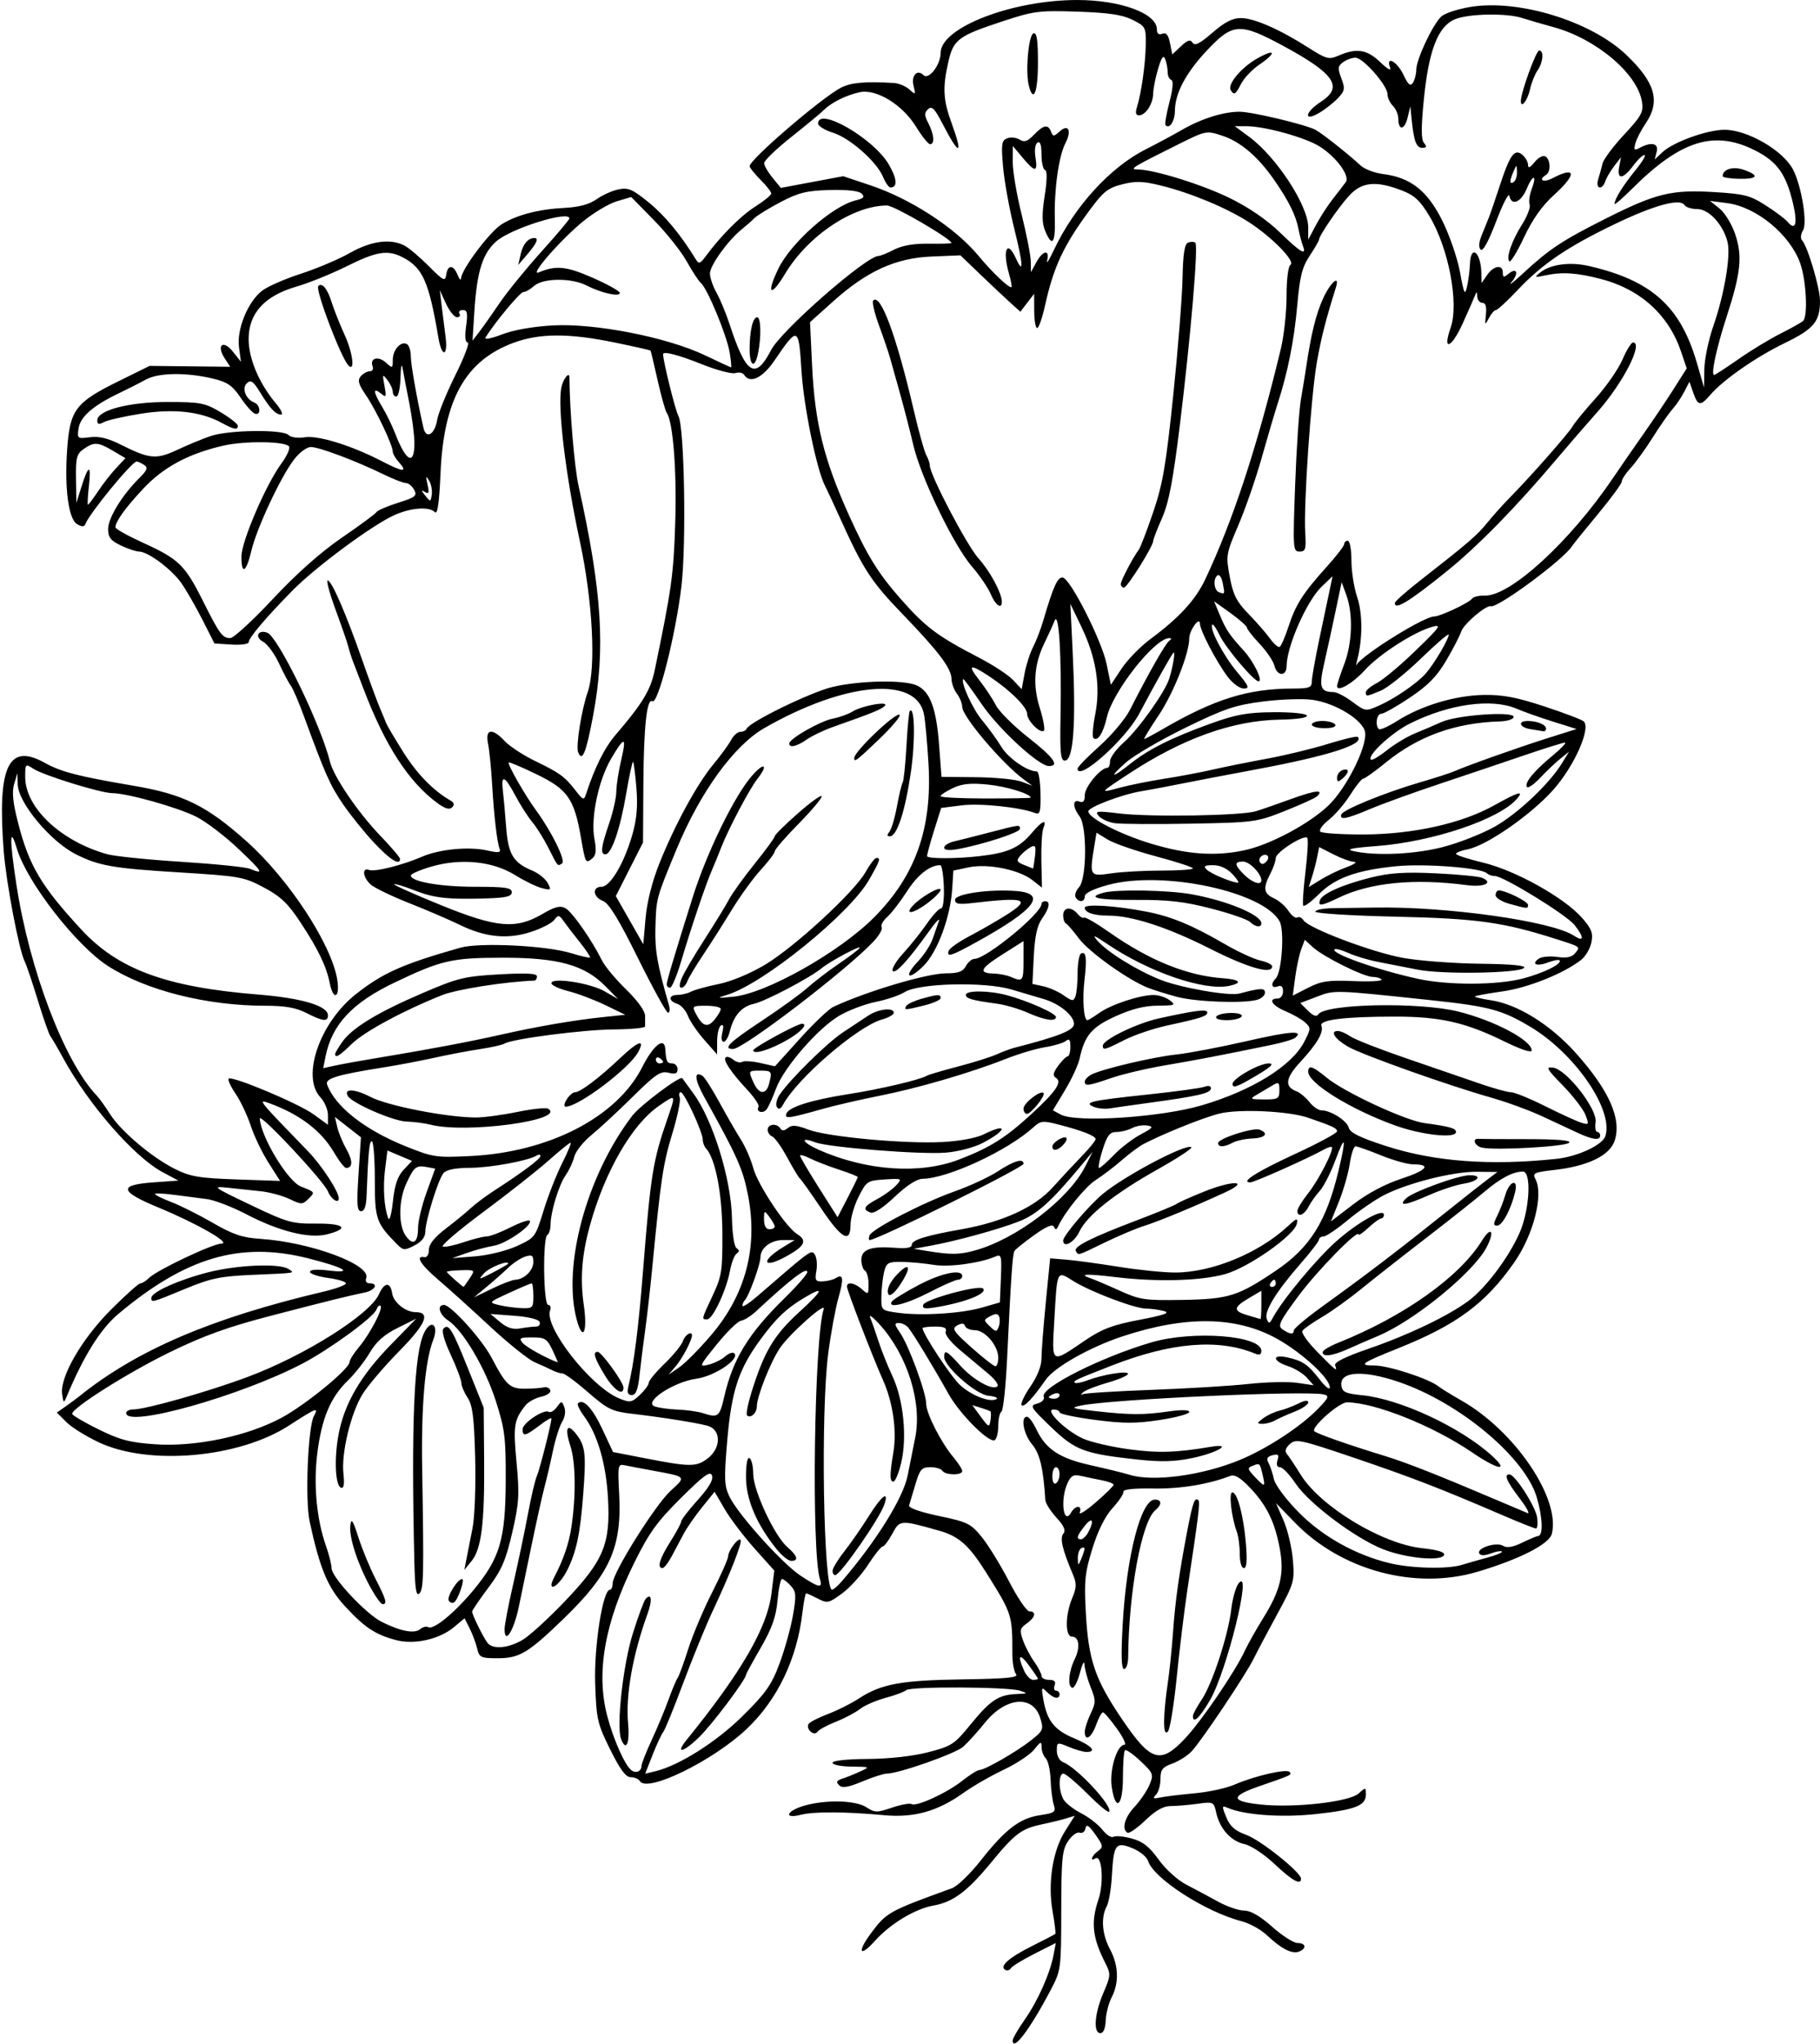<?xml version="1.0" encoding="UTF-8"?>
<svg version="1.1" viewBox="0 0 473.44 531.56" xmlns="http://www.w3.org/2000/svg">
<path d="m263.44 530.63c0-0.514 1.406-2.94 3.125-5.391 3.403-4.852 6.616-12.072 7.511-16.879l0.568-3.049-5.534 2.793c-3.043 1.536-5.804 3.232-6.135 3.767-0.331 0.536-1.015 0.718-1.52 0.406-1.527-0.944 1.01-3.168 7.085-6.213 3.125-1.566 5.813-2.964 5.974-3.107 0.161-0.143-0.146-2.73-0.683-5.748-1.318-7.408-0.027-15.841 3.211-20.97l2.529-4.006-2.206 0.674c-1.213 0.371-3.978 1.048-6.144 1.504-5.551 1.17-7.132 2.352-13.497 10.086-6.11 7.425-9.82 10.182-14.909 11.076-4.751 0.834-11.197 4.721-15.194 9.162-4.047 4.496-4.756 3-0.977-2.061 3.978-5.328 4.558-5.649 21.022-11.618 1.378-0.5 4.739-3.746 7.468-7.213 6.38-8.107 10.139-10.98 15.399-11.769 3.831-0.575 4.18-0.835 3.587-2.682-0.362-1.125-0.732-4.063-0.822-6.528-0.091-2.466-0.658-4.976-1.261-5.578-0.602-0.602-1.095-1.912-1.095-2.909 0-1.596-0.228-1.524-1.898 0.599-1.044 1.327-4.625 3.702-7.958 5.276s-8.068 4.302-10.524 6.061c-6.627 4.748-12.815 6.481-20.561 5.759-9.931-0.926-18.296-0.971-21.638-0.115-4.687 1.2-3.805-1.043 0.938-2.382 5.663-1.6 13.299-1.384 16.105 0.454 2.14 1.403 2.717 1.41 6.615 0.086 2.349-0.797 4.646-1.218 5.104-0.935 1.242 0.768 9.191-2.885 13.216-6.073 1.939-1.536 3.939-2.792 4.444-2.792 1.42 0 9.677-4.746 13.426-7.717 3.198-2.534 3.315-2.825 2.364-5.864-1.887-6.028-8.961-5.401-14.347 1.273-1.927 2.387-4.475 5.204-5.664 6.261-2.026 1.801-16.871 7.014-19.918 6.995-0.763-5e-3 -3.616 0.914-6.339 2.043-3.746 1.552-5.214 1.788-6.034 0.968s-0.646-1.222 0.714-1.653c0.989-0.313 3.063-1.144 4.61-1.846 2.811-1.276 2.81-1.277-2.109-1.337-2.707-0.033-4.922-0.482-4.922-0.997 0-0.557 3.708-0.959 9.141-0.992 5.577-0.033 11.699-0.712 15.703-1.742 6.132-1.577 6.856-2.049 11.035-7.189 5.124-6.302 7.331-7.772 11.934-7.95 3.026-0.117 3.099-0.185 0.938-0.877-3.184-1.02-28.464-1.138-29.578-0.138-0.49 0.44-2.914 1.344-5.388 2.009-2.474 0.665-5.462 1.968-6.64 2.896s-4.006 2.42-6.284 3.317c-2.277 0.897-4.44 2.079-4.805 2.625-0.84 1.258-3.085-0.756-2.285-2.051 0.299-0.484 2.562-1.646 5.028-2.581 2.466-0.936 6.025-2.715 7.908-3.953 5.872-3.862 11.009-4.825 27.004-5.061 11.719-0.173 14.774-0.473 14.026-1.373-0.526-0.633-0.955-2.981-0.953-5.217 6e-3 -10.237-0.055-10.426-6.865-21.268-4.406-7.015-7.062-9.374-12.182-10.816-10.119-2.851-10.222-2.844-12.188 0.807-0.979 1.818-2.106 3.306-2.503 3.306-0.398 0-2.109 2.139-3.804 4.754-1.694 2.615-4.735 5.971-6.757 7.458-3.454 2.54-3.836 2.621-6.315 1.339-1.451-0.75-2.812-1.364-3.025-1.364s-0.658 2.314-0.991 5.143c-1.399 11.901-6.476 22.505-14.378 30.027-8.74 8.32-25.961 16.769-27.874 13.674-0.351-0.568-1.434-1.032-2.406-1.032-1.27 0-2.773-2.03-5.335-7.211-3.333-6.737-3.589-7.861-3.9-17.109-0.327-9.711 1.983-24.43 3.833-24.43 0.395 0 0.718-0.758 0.718-1.684 0-2.744 11.15-20.508 15.127-24.101 4.037-3.647 4.084-3.591-4.346-5.134-3.094-0.566-6.498-1.213-7.565-1.437-1.866-0.392-1.924-0.103-1.524 7.516 0.723 13.778-2.374 20.701-14.511 32.433-9.165 8.86-11.437 10.219-17.074 10.219-4.417 0-4.804-0.185-5.378-2.578-0.34-1.418-1.213-3.758-1.94-5.2l-1.321-2.622-2.68 2.255c-3.856 3.244-10.399 4.708-15.232 3.406-5.348-1.44-8.015-3.211-13.138-8.726-4.519-4.864-6.632-9.925-9.258-22.169-1.205-5.617-0.432-24.451 1.122-27.355 1.29-2.411 0.741-2.201-6.485 2.474-13.014 8.419-36.371 10.496-49.41 4.394-3.327-1.557-7.159-3.941-8.516-5.298l-2.467-2.467 2.22-1.552c1.221-0.853 2.853-2.061 3.627-2.683 14.958-12.032 34.349-20.34 63.516-27.213 3.223-0.759 5.859-1.729 5.859-2.154 0-0.425-2.109-1.063-4.688-1.418s-4.688-1.067-4.688-1.582c0-0.582 1.869-0.711 4.922-0.342 6.824 0.826 3.891-0.861-5.609-3.226-17.504-4.357-31.636-0.187-49.129 14.494-4.673 3.922-9.005 10.849-13.506 21.593-0.71 1.694-0.82 1.625-1.139-0.717-0.611-4.477 5.095-14.345 12.702-21.966 3.759-3.766 7.21-6.848 7.667-6.848 0.458 0 1.466-0.634 2.241-1.409 2.016-2.016 16.542-8.9 18.832-8.924 2.712-0.029-6.442-5.271-16.355-9.365-10.174-4.202-10.539-5.9-1.408-6.552l6.562-0.469-4.098-2.186c-7.398-3.947-19.283-17.578-25.886-29.689-1.406-2.578-2.883-5.109-3.282-5.625-0.4-0.516-1.884-4.734-3.298-9.375-1.414-4.641-2.949-9.182-3.41-10.091-1.485-2.928-4.841-20.604-5.472-28.815-1.688-21.989 1.208-28.161 10.72-22.845 4.175 2.333 8.765 3.517 23.008 5.931 13.034 2.209 19.076 5.18 29.498 14.503 10.968 9.812 22.078 26.774 23.545 35.946 0.757 4.735-1.009 5.568-1.945 0.917-0.891-4.425-2.994-8.794-7.604-15.795-3.268-4.962-5.154-6.761-9.534-9.096-5.214-2.779-6.222-2.958-22.289-3.948-17.013-1.048-20.731-1.707-26.671-4.721-6.618-3.359-14.949-13.381-15.081-18.143l-0.081-2.906-0.849 2.812c-0.618 2.048-0.331 4.819 1.055 10.196 2.857 11.081 5.951 16.296 16.361 27.581 9.618 10.426 22.099 15.028 46.005 16.96 11.466 0.927 18.213 2.941 18.213 5.436 0 1.7-1.332 1.548-5.625-0.642-2.704-1.379-5.525-1.875-10.676-1.875-15.268 0-31.008-3.974-40.911-10.328-8.25-5.294-21.071-21.782-23.682-30.453-1.913-6.354-1.974-2.616-0.151 9.263 3.412 22.238 12.46 46.002 20.891 54.871 0.691 0.727 2.24 2.881 3.443 4.786 2.817 4.463 10.887 11.299 16.866 14.288 4.027 2.013 6.287 2.399 16.04 2.739l11.353 0.395-3.01-4.734c-1.656-2.604-3.734-6.931-4.618-9.617-0.884-2.686-2.655-6.427-3.935-8.313s-2.103-3.655-1.829-3.929c0.847-0.847 18.172 6.423 22.117 9.281l3.727 2.7v-2.524c0-1.388-0.881-3.462-1.958-4.608-5.039-5.364-0.174-19.458 9.274-26.873 7.039-5.524 12.091-7.768 27.112-12.039 5.006-1.424 22.331-0.573 28.809 1.414 2.554 0.784 4.774 1.294 4.934 1.134 0.16-0.16-1.025-1.937-2.632-3.95-1.607-2.013-3.507-4.485-4.22-5.494-1.189-1.68-1.397-1.705-2.48-0.299-0.65 0.845-3.416 2.252-6.146 3.128-6.062 1.944-11.83 1.349-18.474-1.908-2.578-1.264-8.443-3.783-13.034-5.598-4.59-1.815-9.126-4.006-10.078-4.868-2.045-1.851-2.335-4.521-0.411-3.783 1.487 0.571 8.651-1.224 13.836-3.467 4.481-1.938 12.118-2.665 16.846-1.603 2.932 0.659 3.658 0.58 3.298-0.357-0.697-1.817-1.482-8.547-1.972-16.91-0.242-4.125-0.72-8.871-1.063-10.547-0.788-3.853 1.103-4.114 4.369-0.604 1.25 1.343 4.804 3.668 7.898 5.166 6.463 3.13 7.701 4.036 10.556 7.736 1.867 2.419 2.132 2.513 2.645 0.938 2.305-7.071 4.834-12.13 7.782-15.563 6.895-8.03 9.031-11.554 10.09-16.649 4.423-21.275 4.93-24.913 5.358-38.444 0.425-13.436-0.572-26.272-2.22-28.594-0.366-0.516-1.428-4.312-2.359-8.438s-1.758-7.599-1.837-7.721c-0.079-0.121-4.275-1.071-9.323-2.109-11.99-2.467-19.632-2.434-26.44 0.113-12.426 4.649-18.055 14.76-18.88 33.914-0.336 7.801-0.771 10.778-1.471 10.078-1.516-1.516-6.275-1.152-10.599 0.812-5.792 2.63-20.417 13.463-26.443 19.588-6.886 6.998-11.389 12.31-11.389 13.435 0 0.494-2.004 0.77-4.453 0.613l-4.453-0.286-3.087-6.094c-1.698-3.352-4.158-7.642-5.467-9.535-2.512-3.632-8.731-8.277-11.082-8.277-0.767 0-2.885-0.711-4.708-1.58-2.662-1.269-3.313-2.112-3.313-4.284 0-2.848 3.6-8.745 8.046-13.182 2.18-2.176 2.406-2.792 1.284-3.501-0.749-0.474-1.599-0.868-1.889-0.876-1.223-0.033-12.372 13.568-13.399 16.347-0.25 0.676-0.914 0.659-2.124-0.053-2.192-1.29-3.262-9.123-2.6-19.034 0.715-10.717 2.069-12.548 13.421-18.148l8.043-3.969 20.98 0.229-1.43-2.183c-2.252-3.437-0.446-4.975 2.097-1.786l2.125 2.665-0.507-3.778c-0.624-4.655 2.261-11.753 5.961-14.663 1.394-1.097 5.935-3.095 10.092-4.44 4.156-1.345 9.911-3.783 12.789-5.417 5.552-3.153 10.644-3.823 14.279-1.878 1.124 0.602 3.944 2.998 6.266 5.325 3.841 3.849 4.25 4.046 4.522 2.188 0.388-2.649 1.875-2.616 2.953 0.066 0.466 1.16 0.875 1.559 0.907 0.886 0.114-2.343 7.522-12.194 10.577-14.065 4.007-2.454 9.568-3.894 16.411-4.25 3.739-0.195 6.401-0.919 8.276-2.253 1.52-1.082 4.09-2.234 5.711-2.562 2.523-0.51 3.657-0.015 7.885 3.442 4.196 3.431 8.282 8.375 12.206 14.769 0.77 1.255 1.117 1.152 2.521-0.748 4.011-5.428 9.177-10.608 12.972-13.006 2.267-1.432 4.122-2.952 4.123-3.379 9.3e-4 -0.426-1.264-2.041-2.811-3.588-1.547-1.547-2.812-3.128-2.812-3.513 0-1.731 18.723-17.811 23.787-20.43 2.555-1.321 6.319-1.653 13.713-1.21 1.289 0.077 3.114 0.832 4.055 1.678 1.619 1.455 1.678 1.406 1.096-0.913-0.677-2.696 0.928-4.451 2.569-2.81 1.358 1.358 4.468-2.667 4.468-5.784 0-6.569 18.554-13.749 35.531-13.749 11.236 0 20.719 3.486 20.719 7.616 0 1.128 0.474 1.518 1.409 1.159 1.012-0.388 1.576 0.293 2.001 2.418l0.592 2.959 2.267-2.13c1.744-1.639 2.44-1.849 3.019-0.914 0.559 0.905 1.881 0.238 5.164-2.603 3.185-2.756 5.244-3.816 7.402-3.81 3.42 0.01 10.041 2.908 17.521 7.669 4.791 3.049 5.355 3.195 7.969 2.063 4.622-2.003 7.344-1.562 10.77 1.744 1.867 1.801 2.91 2.376 2.551 1.406-1.189-3.217 1.8-1.641 3.449 1.818 1.281 2.686 1.84 3.157 2.503 2.109 0.47-0.742 0.86-2.287 0.868-3.433 0.018-2.681 4.343-11.832 6.523-13.805 0.923-0.835 4.371-1.953 7.663-2.484 12.54-2.023 31.292 3.756 40.419 12.458 7.557 7.204 8.959 12.092 5.101 17.777-1.201 1.77-2.425 4.142-2.72 5.271-0.46 1.76-0.291 1.921 1.184 1.132 3.018-1.615 4.935-1.149 4.357 1.061l-0.518 1.982 2.05-1.908c2.845-2.649 11.61-5.806 16.12-5.806 5.973-7.51e-4 15.26 5.391 17.824 10.348 2.213 4.28 3.788 13.907 2.589 15.827-0.588 0.942-0.71 2.079-0.271 2.533 1.438 1.486 4.694 12.412 4.694 15.75 0 5.435-1.593 7.338-9.242 11.046-7.441 3.606-15.948 9.534-19.329 13.469-2.543 2.959-3.194 2.873-4.399-0.584l-0.998-2.862-1.359 2.628c-0.748 1.445-2.118 3.471-3.046 4.503s-3.241 4.342-5.141 7.357c-1.9 3.015-4.488 6.597-5.752 7.959-1.263 1.362-2.297 2.934-2.297 3.491s-2.779 4.357-6.176 8.443-6.455 7.871-6.797 8.411c-2.179 3.45-19.192 16.044-21.055 15.586-1.317-0.324-7.127 4.632-7.757 6.617-0.335 1.054-2.063 4.4-3.842 7.434-2.459 4.196-4.733 6.523-9.496 9.718-3.445 2.311-6.795 4.202-7.445 4.202-1.19 0-1.657 2.962-0.63 3.989 0.303 0.303 2.473-0.666 4.82-2.155 6.247-3.962 15.03-6.597 22.428-6.728 4.957-0.088 8.555 0.59 15.794 2.975 5.156 1.699 9.77 3.454 10.253 3.898 1.91 1.758-2.353 11.442-7.756 17.617-5.664 6.475-17.423 14.682-22.419 15.648-1.676 0.324-3.045 0.859-3.042 1.188 3e-3 0.329 3.202 1.366 7.11 2.303 8.358 2.005 21.065 9.101 25.652 14.325 2.504 2.852 2.937 3.972 2.461 6.372-0.318 1.601-1.518 3.655-2.668 4.565-4.451 3.519-13.747 7.251-20.418 8.197-3.78 0.536-7.024 1.125-7.207 1.309-0.184 0.184 1.69 0.636 4.162 1.005 6.918 1.032 15.449 6.332 22.037 13.691 8.685 9.7 12.005 17.169 10.142 22.815-1.282 3.883-6.949 6.635-15.705 7.626-5.238 0.593-5.733 0.829-4.917 2.355 2.174 4.061-0.484 14.51-5.526 21.725-7.436 10.64-14.974 16.214-30.129 22.278-9.694 3.879-10.545 4.504-6.133 4.504 3.524 0 13.939 3.379 16.445 5.335 0.773 0.604 3.516 2.296 6.094 3.761 13.899 7.897 25.83 25.486 23.523 34.678-0.667 2.659-8.389 6.601-19.294 9.848-16.254 4.841-35.479-0.33-47.562-12.791l-4.895-5.048 1.947 4.468c1.071 2.457 2.169 7.073 2.439 10.257 0.472 5.551 0.306 6.13-4.015 14.062-2.479 4.55-5.266 9.814-6.194 11.698-2.034 4.128-13.355 21.042-16.06 23.995-1.062 1.159-3.335 2.615-5.051 3.235-2.621 0.948-3.12 1.593-3.12 4.034 0 1.598-0.527 3.442-1.172 4.097-0.944 0.96-0.716 1.097 1.172 0.704 1.289-0.268 5.297-0.756 8.906-1.085 3.609-0.329 8.265-1.341 10.345-2.25 5.127-2.238 13.512-4.183 14.315-3.319 0.705 0.759 0.578 0.819-7.727 3.683-7.697 2.654-7.663 3.95 0.125 4.796 8.768 0.952 23.149-0.66 25.591-2.87 1.829-1.655 1.883-1.647 1.883 0.284 0 2.879-2.791 3.969-13.018 5.08-8.765 0.953-18.497 0.269-22.893-1.607-1.576-0.673-1.604-0.505-0.403 2.438 0.97 2.378 2.255 3.51 5.192 4.573 3.75 1.358 14.248 9.758 14.248 11.399 0 1.789-2.25 0.548-6.853-3.781-2.762-2.597-6.178-4.858-7.901-5.228-3.487-0.749-6.396-3.999-7.312-8.166-0.619-2.818-0.728-2.869-4.883-2.3-2.338 0.32-5.473 0.583-6.968 0.583-1.891 0-3.894 1.13-6.582 3.713-2.125 2.042-4.218 3.494-4.651 3.226-1.571-0.971-0.729-3.99 1.894-6.799 1.475-1.579 3.208-4.141 3.85-5.692 1.109-2.678 0.989-2.99-2.357-6.147-1.939-1.829-3.759-3.092-4.044-2.808s-0.518 3.454-0.518 7.043c0 7.524-1.918 9.148-2.919 2.472-0.648-4.319 1.36-10.947 3.316-10.947 0.574 0-0.32-1.898-1.986-4.219s-3.295-4.219-3.62-4.219c-0.325 0-1.124 1.477-1.777 3.281-1.224 3.386-2.94 4.426-2.94 1.782 0-0.824 0.68-2.931 1.51-4.682 1.389-2.927 1.389-3.487 0-6.957-0.831-2.076-1.544-4.715-1.586-5.865s-0.569-0.192-1.172 2.128c-0.603 2.32-1.518 4.09-2.034 3.933-1.242-0.378-0.887-4.299 0.677-7.479 1.486-3.021 1.127-5.83-0.746-5.83-1.8 0-1.764-5.602 0.064-9.977 1.188-2.844 1.212-3.802 0.154-6.298-2.729-6.443-3.403-9.347-2.438-10.51 0.681-0.821 0.162-2.013-1.827-4.19-1.528-1.673-2.82-3.721-2.87-4.549-0.495-8.18-1.417-12.064-3.432-14.459-2.216-2.633-3.069-7.204-1.345-7.204 0.491 0 1.597 1.482 2.456 3.292 2.456 5.176 6.021 7.527 14.148 9.331 4.041 0.897 8.57 2.009 10.065 2.472 6.164 1.909 18.865 0.205 28.699-3.85 7.112-2.933 15.908-8.697 20.442-13.397 2.701-2.799 2.885-3.278 1.406-3.641-4.386-1.078-55.389 1.247-63.109 2.877-2.932 0.619-2.532 0.775 3.75 1.467 9.082 1.001 12.406 1.015 18.984 0.08 3.366-0.478 5.391-0.426 5.391 0.139 0 0.497-3.456 1.433-7.679 2.08-6.195 0.948-9.457 0.943-16.875-0.029-5.058-0.663-9.196-1.54-9.196-1.951 0-0.41-0.712-0.746-1.582-0.746-2.457 0 3.146 5.518 7.675 7.559 2.062 0.929 7.497 2.187 12.076 2.795 7.617 1.011 12.077 0.873 21.205-0.656 5.938-0.995 1.714 1.555-4.852 2.929-4.486 0.939-8.104 1.046-13.961 0.416-14.144-1.522-16.449-2.381-22.8-8.497-5.368-5.169-5.594-5.555-3.568-6.093 1.274-0.338 1.968-1.08 1.689-1.806-0.887-2.313 14.965-10.294 28.023-14.109 10.833-3.165 28.594-1.793 28.594 2.208 0 0.959-0.51 1.182-1.641 0.716-9.572-3.95-21.801-2.932-37.266 3.102-9.313 3.634-10.097 3.997-9.635 4.458 0.258 0.258 1.687 4e-3 3.177-0.564 4.09-1.56 10.677-2.632 10.677-1.737 0 0.435-2.426 1.482-5.391 2.326-2.965 0.845-5.812 1.973-6.328 2.507-0.625 0.647-0.625 0.803 0 0.466 0.516-0.278 8.531-0.785 17.812-1.127s20.649-1.034 25.262-1.538c4.613-0.503 10.308-0.633 12.656-0.288l4.27 0.627-1.754-1.968c-0.965-1.082-3.179-2.438-4.922-3.013-4.091-1.35-4.212-3.153-0.152-2.262 3.987 0.876 5.389 1.84 8.468 5.826 1.418 1.836 2.578 2.722 2.578 1.969 0-2.35-7.186-8.979-13.655-12.596-10.563-5.907-23.666-6.14-40.158-0.714-8.527 2.805-17.806 8.033-20.086 11.315-3.325 4.787-5.654 7.255-6.268 6.643-0.351-0.35 0.667-2.536 2.264-4.856 1.824-2.651 2.9-5.376 2.895-7.332-5e-3 -1.712 0.5-8.268 1.121-14.569l1.129-11.457 4.27 0.356c2.348 0.196 8.452 1.027 13.563 1.848 5.111 0.821 11.711 1.492 14.667 1.492 9.545 0 21.771-5.02 29.339-12.048 2.299-2.134 2.628-2.23 2.344-0.684-0.55 2.993-12.512 11.414-18.668 13.141-6.327 1.775-17.769 2.087-28.538 0.778-7.53-0.916-9.766-0.81-6.462 0.305 0.976 0.33 4.365 1.772 7.53 3.205 5.323 2.411 6.556 2.593 16.406 2.423 12.047-0.207 14.451-0.965 24.385-7.687 8.769-5.934 13.038-12.765 16.17-25.877 2.091-8.75 1.796-9.769-0.801-2.776-1.213 3.266-3.037 6.852-4.053 7.969-1.016 1.117-2.337 2.98-2.935 4.14-1.137 2.205-2.897 2.857-2.897 1.072 0-0.57 1.267-2.637 2.816-4.592 2.744-3.464 6.771-11.347 6.127-11.992-0.177-0.177-1.101 0.113-2.054 0.644-4.064 2.267-18.119 8.539-19.135 8.539-2.738 0 1.619-2.762 11.736-7.441 5.952-2.752 10.823-5.378 10.823-5.833 0-0.817-1.026-1.301-7.5-3.538-5.075-1.753-17.98-2.353-23.137-1.074-4.122 1.022-14.585 5.222-19.722 7.917-1.143 0.599-3.674 2.482-5.625 4.183s-4.988 4.015-6.748 5.143c-2.757 1.766-8.078 8.313-9.839 12.107-0.421 0.907-0.681 0.923-1.085 0.068-0.358-0.758-2.039-0.043-5.154 2.196-2.543 1.827-4.837 3.667-5.098 4.089-0.505 0.817-0.894 6.476-1.915 27.897-0.351 7.353-1.012 13.601-1.469 13.883-0.457 0.283-0.832 1.941-0.832 3.684 0 1.744-0.411 3.425-0.914 3.736-1.45 0.896-9.115-6.766-12.053-12.047-3.757-6.755-9.281-15.843-10.476-17.235-0.553-0.645-1.651-1.172-2.439-1.172-1.201 0-1.144 0.418 0.35 2.578 2.247 3.249 6.782 15.573 6.782 18.43 0 2.518 3.848 10.068 7.103 13.936 1.25 1.485 2.272 3.09 2.272 3.566 0 1.169-4.428 1.107-5.156-0.072-0.319-0.516-1.733-0.938-3.142-0.938-2.247 0-2.725 0.548-3.882 4.453-0.726 2.449-1.466 4.923-1.645 5.496-0.196 0.629 2.883 1.716 7.757 2.739 7.488 1.571 8.309 1.977 11.176 5.519 1.702 2.103 4.897 7.304 7.101 11.558 2.204 4.254 4.577 7.734 5.274 7.734 1.893 0 1.531 1.584-0.722 3.162-1.744 1.221-1.864 1.755-0.972 4.313 0.56 1.606 1.877 4.126 2.927 5.601s1.909 3.144 1.909 3.708c0 0.565 0.889 1.027 1.975 1.027 1.371 0 1.81 0.43 1.436 1.406-0.297 0.773-0.131 1.406 0.368 1.406s0.908 0.422 0.908 0.938c0 1.413-1.551 1.128-3.282-0.603-1.43-1.43-1.495-1.277-0.899 2.109 0.954 5.425 2.883 7.823 8.008 9.953 4.525 1.88 6.014 3.541 3.175 3.541-0.79 0-2.847-0.589-4.57-1.31-3.062-1.28-3.134-1.256-3.134 1.011 0 1.333 0.691 2.588 1.623 2.95 3.689 1.431 13.176 11.689 11.947 12.919-0.254 0.254-2.804-1.879-5.666-4.742-2.862-2.862-5.653-5.204-6.202-5.204-1.276 0-1.295 4.256-0.03 6.621 0.533 0.996 2.602 2.644 4.599 3.662s4.497 2.954 5.556 4.3c1.059 1.347 2.355 2.183 2.88 1.859 0.524-0.324 2.666-0.128 4.759 0.435 2.902 0.781 4.565 2.082 7.004 5.476 1.825 2.54 4.93 5.348 7.231 6.538 2.218 1.148 5.925 3.132 8.238 4.409 2.312 1.278 5.357 2.323 6.766 2.323 1.707 0 4.146 1.407 7.311 4.219 2.613 2.32 5.58 4.219 6.594 4.219 2.205 0 2.444 1.444 0.37 2.24-1.808 0.694-4.583-0.727-8.337-4.269-1.565-1.476-4.533-3.115-6.595-3.642-9.309-2.377-22.851-11.091-24.292-15.631-0.344-1.083-2.185-2.591-4.103-3.36-4.365-1.751-4.878-1.053-5.338 7.259-0.182 3.292-0.787 6.839-1.346 7.882-1.553 2.901-1.215 7.279 0.86 11.15 2.241 4.18 2.4 8.698 0.44 12.488-0.789 1.526-1.49 4.248-1.558 6.047-0.077 2.046-0.593 3.272-1.377 3.272-1.913 0-1.534-5.096 0.779-10.474 1.915-4.451 1.946-4.901 0.533-7.674-3.403-6.68-3.839-10.617-1.834-16.561 1.486-4.404 0.947-11.799-0.781-10.731-1.55 0.958-0.96-0.709 0.674-1.904 1.436-1.05 1.379-1.403-0.692-4.312-1.715-2.408-2.329-2.79-2.56-1.59-0.167 0.868-0.848 1.37-1.513 1.115-0.665-0.255-2.01 0.717-2.988 2.161-1.567 2.312-1.782 4.474-1.803 18.094-0.023 15.218-0.067 15.552-2.731 20.625-5.362 10.211-9.902 16.23-9.902 13.127zm-96.562-71.408c0-0.54 1.201-3.574 2.669-6.742 1.468-3.167 3.426-7.868 4.351-10.447 0.925-2.578 1.987-5.109 2.36-5.625 0.374-0.516 1.613-3.891 2.754-7.5 1.141-3.609 3.94-10.243 6.22-14.742 2.28-4.498 4.159-8.717 4.175-9.375 0.038-1.52 2.608-4.965 3.236-4.337 0.553 0.553-2.617 8.647-7.287 18.61-1.813 3.867-5.258 12.289-7.656 18.714-2.398 6.426-4.724 12.122-5.17 12.659-0.445 0.536-1.685 3.196-2.755 5.911l-1.945 4.936 2.571-0.617c6.262-1.503 15.923-7.609 22.808-14.415 5.989-5.92 7.5-8.068 9.562-13.594 1.347-3.609 2.919-9.242 3.493-12.518 0.919-5.241 0.851-6.168-0.566-7.734-0.886-0.979-1.908-1.779-2.272-1.779-0.364 0-0.891 2.524-1.171 5.609-0.387 4.269-1.426 7.2-4.349 12.27-2.112 3.664-3.84 6.831-3.84 7.038 0 1.215-8.831 12.967-12.204 16.24-4.189 4.066-6.325 4.492-3.202 0.639 14.179-17.495 20.919-29.113 22.015-37.952l0.746-6.012-5.142-5.749c-2.828-3.162-6.324-7.772-7.768-10.246l-2.626-4.497-3.281 4.064c-1.805 2.235-3.95 5.33-4.768 6.876-0.818 1.547-2.219 4.184-3.114 5.859-0.895 1.676-1.971 3.047-2.391 3.047-1.477 0-0.736-2.49 2.049-6.88 1.547-2.439 2.812-4.796 2.812-5.238 0-0.442 1.942-2.963 4.315-5.603 2.942-3.272 4.123-5.299 3.712-6.37-0.48-1.251-2.129-0.055-8.096 5.87-6.202 6.158-8.292 9.056-12.127 16.816-7.687 15.552-9.993 28.56-7.054 39.788 1.664 6.356 4.753 13.211 6.44 14.291 1.194 0.765 2.497 0.105 2.497-1.266zm-5.318-6.96c-1.26-3.285 0.517-19.303 3.037-27.369 1.404-4.494 2.907-8.565 3.339-9.046 1.544-1.718 1.811 0.233 0.522 3.805-3.887 10.77-5.74 21.202-5.072 28.562 0.474 5.23-0.523 7.442-1.826 4.048zm146.72-0.15c4.318-4.59 13.019-17.369 15.584-22.889 0.799-1.72 2.898-5.447 4.664-8.283 4.567-7.333 5.6-11.609 4.389-18.163-1.29-6.976-3.387-11.27-7.74-15.846-2.571-2.703-3.996-3.541-5.215-3.069-5.618 2.177-12.963 3.375-19.958 3.255-4.996-0.086-7.892 0.22-7.763 0.819 0.113 0.526-1.153 2.44-2.812 4.253-1.959 2.14-3.803 5.829-5.256 10.516-1.954 6.302-2.172 8.425-1.716 16.712 0.679 12.35 2.374 17.321 9.468 27.774 7.453 10.982 9.949 11.733 16.357 4.922zm-5.458-4.5c4e-3 -2.037 0.398-6.234 0.875-9.328 0.477-3.094 1.119-9.211 1.427-13.594 0.588-8.386 1.608-15.61 3.824-27.095 1.334-6.915 1.87-8.34 2.791-7.42 0.479 0.479 0.047 3.988-2.851 23.199-0.811 5.378-2.067 15.672-2.789 22.875-0.723 7.203-1.757 13.54-2.298 14.081-0.687 0.687-0.982-0.133-0.977-2.719zm7.493-1.318c0-0.493 1.01-2.385 2.245-4.204 2.781-4.099 6.924-16.722 7.725-23.542 0.33-2.806 1.186-5.842 1.903-6.746 3.75-4.731-3.056 22.948-7.49 30.466-2.709 4.592-4.382 6.129-4.382 4.026zm-18.277-23.714c0.998-17.982 4.753-32.578 8.381-32.578 1.824 0 1.88 1.296 0.118 2.758-3.556 2.951-6.906 21.086-7.068 38.258-0.016 1.676-0.488 3.047-1.048 3.047-0.714 0-0.829-3.445-0.382-11.484zm30.465-18.455c0-2.029-0.361-4.666-0.801-5.859-1.382-3.743-2.094-10.139-1.129-10.139 1.317 0 2.925 6.089 3.53 13.359 0.366 4.403 0.203 6.328-0.537 6.328-0.613 0-1.063-1.563-1.063-3.689zm-52.5 32.465c0-0.158-1.055-1.716-2.344-3.463-2.467-3.344-3.092-2.667-1.256 1.362 0.598 1.313 1.653 2.388 2.344 2.388 0.691 0 1.256-0.129 1.256-0.287zm-134.06-10.106c1.805-1.071 6.769-5.605 11.031-10.075 10.081-10.572 11.866-14.864 11.178-26.877-0.514-8.972-2.716-16.485-6.22-21.224-1.151-1.556-1.862-3.059-1.581-3.34 1.347-1.347 3.749 1.184 6.304 6.645l2.814 6.013 8.159 1.59c11.817 2.303 13.429 2.319 16.351 0.159 3.681-2.721 3.687-7.633 0.011-8.595-3.147-0.823-11.836-2.199-19.595-3.103-5.191-0.605-6.33-1.162-11.41-5.58-3.104-2.7-6.104-4.908-6.668-4.908s-1.757-0.371-2.652-0.825-2.971-1.403-4.612-2.109c-1.641-0.706-6.915-4.94-11.719-9.408-4.804-4.468-10.844-9.916-13.422-12.107-4.498-3.823-5.992-6.281-3.516-5.786 0.665 0.133 1.172-0.696 1.172-1.917 0-1.463 1.424-3.241 4.453-5.558 2.449-1.874 5.378-4.275 6.509-5.336 1.131-1.061 3.873-3.104 6.094-4.541 7.345-4.752 11.935-8.185 11.971-8.954 0.02-0.417-0.42-0.477-0.978-0.132-2.227 1.376-11.968 3.17-17.388 3.201-3.825 0.022-6.119 0.485-6.866 1.385-1.386 1.67-4.716 12.426-4.726 15.265-5e-3 1.362-0.977 2.587-2.804 3.531-2.571 1.33-2.93 1.312-4.453-0.22-5.523-5.556-5.875-6.558-5.875-16.718 0-5.314-0.331-9.867-0.737-10.117-0.67-0.414-0.997 2.865-1.411 14.173-0.098 2.682-0.567 3.984-1.433 3.984-1.048 0-1.17-1.784-0.659-9.609l0.628-9.609-6.77-5.292 0.613 2.646c0.337 1.455 1.413 4.049 2.389 5.765 1.687 2.963 1.653 4.85-0.087 4.85-0.436 0-1.882-1.859-3.213-4.13-3.281-5.598-8.941-9.871-16.908-12.765-2.974-1.08-2.672-0.708 10.097 12.435 3.641 3.747 8.115 10.58 8.115 12.392 0 1.494-2.045 0.18-2.797-1.796-1.009-2.654-17.864-20.666-17.757-18.976 0.305 4.8 7.277 16.311 10.701 17.67 3.778 1.499 3.733 1.424 1.923 3.234-1.492 1.492-1.795 1.492-4.896 0.013-1.819-0.867-5.161-1.774-7.428-2.014-2.267-0.241-6.125-0.651-8.575-0.912-4.254-0.453-3.993-0.254 5.859 4.453 9.603 4.588 10.782 4.923 17.129 4.869 7.38-0.063 8.715 1.291 2.754 2.794-4.631 1.168-12.458-0.784-20.978-5.232-3.696-1.929-8.337-3.707-10.312-3.95-1.976-0.243-5.807-0.739-8.514-1.103s-4.922-0.453-4.922-0.199c0 0.254 1.911 1.192 4.248 2.084 2.336 0.892 7.187 3.324 10.78 5.404 5.265 3.048 7.669 3.857 12.393 4.17 13.057 0.864 28.866 6.731 27.529 10.216-0.303 0.79 0.052 1.343 0.862 1.343 2.401 0 1.484 1.817-1.201 2.379-4.744 0.993-9.046 2.058-24.141 5.978-11.515 2.99-17.723 5.224-26.719 9.614-10.756 5.249-25.26 14.402-25.297 15.963-0.008 0.359 3.046 2.165 6.787 4.014 5.62 2.777 8.187 3.458 14.766 3.914 10.539 0.73 24.048-2.105 32.956-6.916 6.34-3.424 17.664-12.716 17.664-14.494 0-0.529 1.075-2.239 2.389-3.8 2.886-3.43 6.378-10.072 5.668-10.782-0.282-0.282-0.765 0.147-1.074 0.952-0.786 2.048-12.16 10.348-19.3 14.084-16.104 8.426-45.807 16.756-45.807 12.845 0-0.516 0.798-0.938 1.772-0.938 3.289 0 19.448-4.585 29.863-8.473 14.824-5.534 31.793-16.225 34.129-21.503 1.406-3.177 2.988-3.266 3.44-0.194 0.339 2.305 3.509 4.857 6.033 4.857 4.049 0 2.794 3.02-4.223 10.159-3.883 3.951-8.168 8.979-9.521 11.173-3.065 4.969-5.559 15.332-4.971 20.662 0.302 2.744 0.106 3.915-0.618 3.677-1.536-0.504-1.842-7.767-0.596-14.135 1.544-7.888 5.749-15.07 13.441-22.957l6.718-6.889-4.879 2.43c-3.492 1.739-5.545 3.566-7.222 6.429-1.289 2.199-3.865 5.472-5.725 7.272-4.494 4.349-6.779 9.802-7.92 18.901-1.026 8.182-0.179 17.166 2.275 24.12 0.792 2.245 1.44 4.838 1.44 5.763 0 2.331 8.938 11.891 13.034 13.941 4.894 2.45 8.504 3.141 9.983 1.913 0.702-0.582 1.653-0.825 2.114-0.54 1.324 0.818 6.806-3.644 11.683-9.511 6.96-8.371 8.418-13.247 8.485-28.37 0.05-11.378-0.213-13.523-2.56-20.894-2.735-8.59-8.566-18.46-12.383-20.961-2.333-1.529-3.033-4.059-1.122-4.059 1.82 0 9.889 8.953 12.425 13.787 3.729 7.107 4.735 8.034 8.694 8.008 1.954-0.013 4.133-0.176 4.842-0.362 0.709-0.186 1.47 0.15 1.69 0.748 0.222 0.6-0.836 1.358-2.364 1.694-1.521 0.334-3.336 1.322-4.034 2.195-3.038 3.8-3.271 5.265-2.372 14.889 0.79 8.46 0.661 10.55-1.13 18.281-1.67 7.211-2.752 9.704-6.223 14.336-2.31 3.084-4.201 5.866-4.201 6.184 0 0.815 2.911 6.725 4.005 8.131 1.367 1.757 5.428 1.408 9.12-0.783zm-4.688-2.804c0-1.071 1.034-6.449 2.299-11.953s2.964-13.593 3.777-17.975c0.813-4.383 1.852-8.812 2.309-9.844 0.763-1.723 3.802-13.717 3.802-15.006 0-0.307-1.411 0.518-3.135 1.833-3.626 2.766-4.365 2.93-4.365 0.971 0-1.62 5.532-5.31 6.793-4.531 0.457 0.283 1.406-0.266 2.109-1.22 1.241-1.685 1.296-1.684 1.961 0.03 0.393 1.014 0.155 2.609-0.558 3.75-0.683 1.092-1.771 4.516-2.418 7.61s-1.631 7.312-2.187 9.375c-0.556 2.062-2.101 9.023-3.433 15.469-1.333 6.445-2.798 13.518-3.256 15.717-1.3 6.238-3.697 9.982-3.697 5.774zm-34.94-10.947c-3.322-6.103-5.547-12.966-5.185-15.992 0.245-2.047 0.641-1.464 2.11 3.104 0.995 3.094 2.994 7.934 4.443 10.755 2.792 5.438 3.115 6.588 1.846 6.588-0.434 0-1.88-2.005-3.214-4.456zm20.423 3.542c-0.59-0.954 2.243-5.565 3.452-5.619 0.834-0.037-1.046 5.437-2.088 6.081-0.429 0.265-1.043 0.057-1.364-0.462zm-8.95-10.009c-0.856-36.305-0.07-54.483 2.582-59.732 1.823-3.609 3.826-1.942 2.321 1.931-2.14 5.504-3.142 17.219-2.872 33.568 0.464 28.043 0.391 31.264-0.74 32.395-0.805 0.805-1.127-1.231-1.29-8.161zm35.654 5.832c0-0.308 0.386-1.292 0.859-2.188 2.275-4.312 3.728-8.606 4.357-12.871 1.202-8.149 1.088-16.744-0.279-20.955-1.57-4.838-0.815-6.189 1.645-2.944 2.241 2.957 2.472 5.067 1.689 15.455-0.768 10.196-1.756 14.908-4.13 19.706-1.546 3.124-4.14 5.503-4.14 3.797zm-22.108-6.628c0.294-1.547 1.002-5.133 1.572-7.969 0.582-2.893 0.889-10.941 0.7-18.335-0.27-10.544-0.664-13.677-1.97-15.67-0.898-1.37-1.632-3.114-1.632-3.874 0-0.761-1.24-4.045-2.756-7.299-1.725-3.702-2.427-6.249-1.875-6.806 1.36-1.374 2.206 0.021 6.505 10.734l3.95 9.844 0.112 13.594c0.135 16.353-0.701 23.122-3.24 26.25l-1.902 2.344 0.535-2.812zm97.572 5.859c8.983-10.42 16.034-21.726 17.201-27.578 0.497-2.492 1.382-6.928 1.967-9.857 1.822-9.121-1.995-21.354-9.151-29.325-1.833-2.042-2.983-2.886-2.554-1.875 0.429 1.011 1.388 3.737 2.133 6.057 0.745 2.32 2.398 6.462 3.675 9.204 2.871 6.165 3.833 15.872 2.234 22.54-0.636 2.65-1.536 4.819-2 4.819-0.996 0-0.995-1.686 5e-3 -7.762 0.905-5.496-0.159-12.874-2.664-18.488-2.759-6.183-9.435-23.5-9.435-24.475 0-1.343 2.051-0.969 3.911 0.714 1.626 1.471 1.714 1.402 1.714-1.351 0-1.596-0.422-3.163-0.938-3.482-0.516-0.319-0.938-1.601-0.938-2.85 0-2.709 2.56-3.602 8.884-3.099 2.894 0.23 4.241-0.026 4.241-0.805 0-1.24 3.705-2.39 12.98-4.029 10.679-1.887 19.037-5.727 23.669-10.875 2.272-2.526 5.713-6.223 7.647-8.218 1.934-1.994 3.516-3.947 3.516-4.339 0-0.842-3.424-2.189-9.643-3.795-4.103-1.059-4.665-0.997-6.562 0.73-6.641 6.045-22.244 13.295-28.794 13.38-1.498 0.019-4.117 1.707-7.253 4.675-3.091 2.924-5.435 4.443-6.328 4.1-2.149-0.825-1.736-1.621 1.84-3.547 1.792-0.965 3.991-2.564 4.887-3.554 1.587-1.754 1.51-1.792-3.024-1.505-4.469 0.282-4.736 0.459-6.762 4.477-1.16 2.301-2.109 5.57-2.109 7.266 0 5.004-2.319 3.733-7.63-4.183-2.681-3.996-5.153-7.477-5.493-7.734s-1.839-2.733-3.331-5.5c-1.492-2.767-3.252-5.238-3.911-5.491-0.659-0.253-1.198-1.047-1.198-1.766 0-1.524 2.421-1.76 3.309-0.323 0.415 0.671 1.031 0.632 1.941-0.123 1.035-0.859 2.221-0.769 5.307 0.403 5.007 1.901 25.027 3.759 34.923 3.241 4.437-0.232 8.813-1.043 10.691-1.98 6.353-3.169 6.213-1.15-0.151 2.185-2.28 1.195-6.428 2.29-9.682 2.556-6.52 0.533-30.48-1.359-33.96-2.682-4.182-1.59-3.402 0.035 0.939 1.955 12.348 5.462 26.254 6.429 36.426 2.532 8.093-3.1 12.155-5.651 18.908-11.874 6.431-5.926 8.049-8.331 6.323-9.398-0.875-0.541-0.728-1.302 0.606-3.133 0.969-1.33 2.079-2.431 2.466-2.447 0.387-0.016 0.703-1.136 0.703-2.488 0-1.847-0.292-2.223-1.172-1.512-0.645 0.52-3.07 1.248-5.391 1.616s-6.961 1.753-10.312 3.078c-9.084 3.59-22.777 7.585-32.812 9.573-4.898 0.97-11.438 2.477-14.531 3.347-9.094 2.559-10.136 2.702-9.679 1.331 0.583-1.748 6.472-3.608 16.241-5.13 8.094-1.261 18.592-3.722 20.252-4.747 0.435-0.269 4.072-1.347 8.082-2.395 4.01-1.049 8.557-2.474 10.104-3.167 1.547-0.693 3.656-1.478 4.688-1.743 11.594-2.985 15.469-4.538 15.469-6.201 0-2.147-3.733-5.228-7.793-6.434-1.644-0.488-5.456-1.619-8.472-2.514-7.004-2.077-24.128-1.652-27.799 0.691-1.288 0.822-4.662 1.963-7.498 2.535-2.836 0.573-7.115 2.193-9.508 3.602-5.553 3.267-14.425 13.499-16.444 18.967-0.857 2.32-1.955 4.741-2.44 5.38-0.943 1.242-2.897 0.636-2.102-0.651 0.26-0.421-1.041-2.396-2.892-4.388-4.319-4.648-6.394-7.748-5.669-8.472 0.315-0.315 1.198-0.055 1.961 0.579 0.763 0.633 1.801 0.896 2.306 0.584 0.505-0.312 2.638-0.181 4.74 0.291l3.822 0.859 6.533-7.235c3.593-3.979 7.49-7.682 8.66-8.228 8.679-4.052 24.381-8.718 29.34-8.718 3.168 0 4.361-0.436 5.131-1.875 0.552-1.031 1.549-1.875 2.216-1.875 3.03 0 17.418-11.782 17.46-14.297 7e-3 -0.387 0.434-0.703 0.949-0.703 1.445 0 1.117 1.801-0.828 4.543-1.253 1.766-1.87 4.59-2.126 9.727l-0.361 7.239 2.829 0.612c1.556 0.337 3.945 1.401 5.309 2.365 2.201 1.555 2.544 1.586 3.047 0.276 0.312-0.812 0.567-3.527 0.567-6.032 0-2.506 0.386-4.794 0.857-5.085 1.343-0.83 1.612 1.141 0.936 6.859-0.593 5.009-0.199 10.435 0.757 10.435 0.243 0 1.646-0.858 3.118-1.906 3.045-2.168 10.506-4.631 14.074-4.646 1.319-6e-3 3.218 0.609 4.219 1.366 1.675 1.267 1.427 1.379-3.123 1.406-3.402 0.021-6.813 0.878-10.944 2.751-6.218 2.819-8.073 5.001-9.368 11.019-0.35 1.628-2.059 5.32-3.796 8.206l-3.159 5.246 2.043 1.101c4.042 2.179 26.109 0.73 36.73-2.411 13.068-3.865 23.325-10.208 26.568-16.429 1.796-3.446 1.812-3.732 0.29-5.111-0.887-0.803-3.18-2.115-5.095-2.915-3.515-1.469-4.668-3.304-2.075-3.304 0.774 0 1.406-0.83 1.406-1.846 0-1.255-0.45-1.673-1.406-1.306-1.59 0.61-1.884-0.683-0.475-2.093 1.566-1.566 2.302-12.373 1.008-14.792-4.155-7.764-30.405-13.371-44.604-9.528-3.777 1.022-6.085 2.141-6.085 2.949 0 1.537-1.5 1.73-2.38 0.306-0.339-0.548 0.058-1.742 0.882-2.652 2.03-2.244 2.12-15.796 0.122-18.438-1.815-2.399-1.831-4.516-0.03-3.825 1.012 0.388 1.406-0.099 1.406-1.737 0-2.079 4.122-7.04 5.85-7.04 0.392 0 0.713-0.773 0.713-1.718s1.621-3.16 3.603-4.922c3.82-3.397 10.687-13.036 11.794-16.555 0.983-3.125 1.663-7.303 1.096-6.736-0.552 0.552-4.738 8.005-8.913 15.869-3.582 6.748-16.019 17.814-16.019 14.254 0-0.41 2.571-3.047 5.713-5.859 3.142-2.812 6.679-7.012 7.86-9.332 4.903-9.636 9.313-17.387 10.26-18.033 0.64-0.436 0.659-0.694 0.052-0.703-3.777-0.057-14.766 13.867-16.287 20.637-0.919 4.09-2.428 6.394-3.492 5.331-0.337-0.337-0.118-3.123 0.486-6.191 1.424-7.236 0.243-14.711-3.58-22.668l-2.897-6.029 0.589 12.188c0.921 19.039 0.239 28.594-2.039 28.594-1.08 0-1.284-2.114-1.104-11.484 0.303-15.837-0.438-27.698-1.555-24.881-0.468 1.181-1.645 3.768-2.615 5.748-2.727 5.569-3.112 10.929-1.216 16.956 0.911 2.897 1.387 5.536 1.058 5.864-0.892 0.892-4.359-2.569-4.359-4.352 0-1.783-4.427-6.178-9.827-9.754-5.118-3.389-5.825-3.102-2.568 1.043 1.52 1.934 3.443 4.846 4.274 6.471 0.831 1.626 4.655 5.423 8.497 8.438 6.559 5.148 8.141 7.357 5.266 7.357-2.613 0-13.069-9.636-17.467-16.097-2.517-3.697-4.669-6.629-4.783-6.515-0.764 0.764 2.443 7.793 4.873 10.682 1.615 1.921 3.868 5.029 5.006 6.908 1.809 2.986 6.768 6.428 9.261 6.428 0.464 0 0.888 2.561 0.943 5.692 0.084 4.811-0.128 5.604-1.372 5.127-3.961-1.52-14.344-2.604-19.145-1.998l-5.322 0.672-1.943 6.191c-1.069 3.405-1.838 6.293-1.709 6.416 0.654 0.628 7.543 0.607 13.359-0.042 7.616-0.849 10.573-2.146 13.89-6.088 2.665-3.167 4.004-3.708 2.987-1.206-0.367 0.902-0.599 4.748-0.517 8.547l0.15 6.906-2.453-1.93c-3.495-2.749-11.636-4.394-16.582-3.351l-4.005 0.845-0.299 4.687c-0.471 7.391-3.818 16.439-7.415 20.046-3.99 4.002-5.38 3.019-1.522-1.077 1.571-1.668 3.292-4.298 3.824-5.845 0.532-1.547 1.271-3.656 1.642-4.688 0.371-1.031-0.834 0.234-2.677 2.812-5.342 7.471-8.725 11.138-9.347 10.131-0.317-0.514 0.934-2.581 2.782-4.595 1.847-2.014 4.594-5.454 6.104-7.646 1.51-2.191 3.169-3.984 3.687-3.984 0.548 0 0.857-2.349 0.739-5.625-0.112-3.094-0.528-5.625-0.926-5.625-2.7 0-5.865 2.48-8.619 6.752-1.761 2.732-4.097 5.762-5.192 6.733-1.095 0.971-1.743 2.166-1.441 2.654 0.302 0.489-0.657 2.169-2.131 3.735-6.999 7.431-33.809 27.939-36.525 27.939-2.76 0-1.019-1.706 7.466-7.318 4.828-3.193 10.207-7.089 11.953-8.658 1.746-1.569 5.391-4.353 8.099-6.187s5.144-3.69 5.413-4.126c0.575-0.931-7.815 3.549-9.868 5.268-2.917 2.444-14.653 8.616-17.61 9.261-3.256 0.711-5.29 3.057-6.335 7.306-0.349 1.418-1.056 2.578-1.571 2.578-0.54 0-0.68-1.027-0.33-2.422 0.394-1.571 0.265-2.21-0.367-1.82-0.536 0.331-0.981 2.16-0.989 4.063l-0.014 3.46-3.308-3.75c-1.819-2.062-3.747-4.893-4.283-6.29-0.536-1.397-1.783-2.796-2.772-3.11-2.368-0.752-2.307-2.319 0.091-2.319 1.038 0 2.62-0.386 3.516-0.857 0.895-0.471 4.125-1.361 7.178-1.978 3.26-0.659 8.224-2.723 12.032-5.003 7.753-4.643 23.24-18.907 26.152-24.088 1.143-2.035 2.423-3.699 2.844-3.699 1.185 0 0.963 0.657-1.93 5.722-5.007 8.767-27.334 26.887-36.758 29.832-3.006 0.939-2.914 0.972 1.484 0.531 8.59-0.863 27.531-11.531 36.565-20.595 10.781-10.817 15.161-23.117 14.192-39.856-0.317-5.484-0.855-11.359-1.194-13.055-1.998-9.993-20.504-8.371-41.496 3.637-7.891 4.513-16.689 16.636-22.821 31.441-5.379 12.988-5.32 12.768-5.533 20.625-0.155 5.74 0.499 9.471 3.495 19.922 0.333 1.16 0.239 2.085-0.208 2.056-0.447-0.029-3.957-6.401-7.801-14.159-5.052-10.197-7.585-14.332-9.141-14.923-2.6-0.988-2.867-3.677-0.366-3.677 2.265 0 5.875-6.092 8.013-13.523 1.149-3.993 1.45-7.394 1.07-12.095-0.291-3.598-0.68-6.692-0.865-6.878-0.185-0.185-0.999 3.57-1.808 8.345-1.536 9.068-3.818 15.713-5.396 15.713-1.366 0-1.141-1.891 0.95-7.969 1.031-2.997 1.882-6.755 1.89-8.35 8e-3 -1.595 0.583-5.315 1.278-8.267 1.45-6.162 0.842-6.215-2.664-0.233-3.273 5.585-5.319 15.393-4.323 20.723 0.573 3.065 0.438 4.338-0.545 5.154-1.72 1.428-1.795 1.291-2.945-5.378-1.741-10.099-3.453-12.56-11.44-16.442-3.867-1.88-7.174-3.284-7.348-3.12-0.41 0.385 4.206 8.483 7.024 12.323 4.17 5.683 7.898 13.278 6.839 13.933-1.203 0.743-0.97 1.015-3.635-4.228-1.174-2.309-3.04-5.276-4.147-6.594-1.107-1.318-3.067-4.386-4.355-6.818-2.743-5.179-3.78-5.616-3.261-1.375 0.205 1.676 0.59 5.955 0.856 9.511 0.532 7.113 1.826 9.284 6.762 11.347 1.645 0.687 3.468 2.143 4.053 3.234 0.988 1.845 0.882 1.94-1.5 1.341-1.409-0.354-4.569-1.89-7.021-3.415-5.772-3.588-14.063-4.421-21.754-2.185-2.928 0.851-5.323 1.891-5.323 2.31 0 1.6 7.617 2.935 16.749 2.935 7.82 0 9.501 0.249 9.501 1.406 0 1.091-1.418 1.452-6.328 1.609-10.291 0.329-13.883-0.067-19.036-2.098-2.684-1.058-5.036-1.768-5.226-1.577s5.243 2.62 12.075 5.399c14.658 5.962 19.577 6.39 26.542 2.308 3.204-1.878 4.552-2.215 5.922-1.482 1.751 0.937 6.859 8.236 9.523 13.608 0.754 1.521 3.586 4.92 6.293 7.553 2.987 2.905 4.922 5.596 4.922 6.843 0 1.131-3e-3 2.373-6e-3 2.759-3e-3 0.387-3.694 0.735-8.203 0.773-8.019 0.069-26.363 2.449-28.354 3.68-0.552 0.341-3.415 0.984-6.361 1.429-2.946 0.445-8.31 1.462-11.92 2.261-3.609 0.799-9.305 1.887-12.656 2.417-12.673 2.007-15.819 2.951-15.216 4.57 2.136 5.743 9.763 11.738 20.373 16.013 7.134 2.874 7.958 2.999 16.875 2.561 20.523-1.009 38.155-10.137 44.734-23.158 2.879-5.699 5.766-7.961 5.982-4.688 0.215 3.261 0.448 3.75 1.785 3.75 0.773 0 1.406 0.679 1.406 1.508 0 1.145-0.571 1.365-2.369 0.913-2.027-0.509-3.366 0.391-9.267 6.226-3.794 3.752-8.639 8.246-10.768 9.988-2.129 1.742-4.137 4.273-4.463 5.625-0.326 1.352-1.332 3.517-2.235 4.811-1.797 2.575-3.922 9.54-3.936 12.899-5e-3 1.17-0.378 2.355-0.829 2.633-1.248 0.771-1.04 18.209 0.217 18.209 0.571 0 0.796 0.631 0.5 1.401-1.645 4.287 10.577 19.881 17.952 22.905 2.848 1.167 3.26 1.099 5.391-0.903 1.269-1.192 2.314-2.621 2.322-3.176 8e-3 -0.555 1.881-2.81 4.162-5.012 2.28-2.202 4.411-4.839 4.735-5.859 0.501-1.58 2.338-2.704 2.338-1.431 0 1.229-2.478 5.958-4.163 7.945l-1.931 2.276 2.812-1.942c1.547-1.068 5.274-4.834 8.283-8.37 8.934-10.499 12.186-22.768 9.602-36.228-1.328-6.917-2.732-10.076-11.41-25.681-2.523-4.537-2.724-6.905-0.466-5.509 0.537 0.332 2.52 3.433 4.406 6.891 1.886 3.458 4.396 7.812 5.578 9.677 1.182 1.864 2.641 5.218 3.243 7.454 1.161 4.314 8.459 15.298 11.372 17.117 2.721 1.7 2.083 3.092-2.624 5.723-6.264 3.501-7.09 1.408-0.927-2.35l2.945-1.796-2.98-4e-3c-3.25-4e-3 -5.926 2.035-5.927 4.517-8.8e-4 1.784-3.002 10.045-4.019 11.062-0.367 0.367-0.668 1.052-0.668 1.522s1.793-0.697 3.984-2.592c14.15-12.239 13.943-12.09 14.857-10.703 0.487 0.741 0.664 2.626 0.393 4.19-0.434 2.504-0.235 2.832 1.668 2.749 1.189-0.052 2.695-0.425 3.348-0.828 2.005-1.239 2.169-0.016 0.697 5.213-0.778 2.763-1.963 9.241-2.634 14.398-1.991 15.304-1.243 61.406 0.996 61.406 0.357 0 1.467-0.949 2.468-2.109zm-2.33-2.812c5e-3 -0.645 1.376-2.91 3.047-5.034 1.671-2.124 4.514-6.217 6.319-9.096 3.384-5.397 5.315-6.902 4.151-3.236-1.131 3.563-11.424 18.408-12.823 18.494-0.387 0.024-0.699-0.484-0.694-1.129zm-53.142-47.812c1.532-6.365 2.645-15.174 3.88-30.703 1.947-24.491 2.534-28.146 6.255-38.906 2.302-6.66 2.343-6.593-2.145-3.505-7.027 4.835-14.117 17.123-17.98 31.161-2.097 7.621-2.571 13.791-1.584 20.617 1.027 7.101-0.241 9.747-1.835 3.829-3.788-14.067 2.606-37.523 14.457-53.04 2.052-2.687 12.492-10.504 13.008-9.741 0.136 0.201 1.414 1.95 2.84 3.887 5.114 6.947 9.89 22.376 10.083 32.573 0.076 4.035 0.584 7.331 1.191 7.734 0.77 0.512 0.775 0.895 0.021 1.406-0.57 0.387-1.346 2.383-1.724 4.436-0.931 5.057-4.469 12.631-5.911 12.654-1.54 0.025-1.57 0.157 1.406-6.196 2.36-5.039 2.573-6.414 2.517-16.285-0.058-10.308-1.809-19.315-4.273-21.984-0.452-0.49-0.822-1.492-0.822-2.227 0-1.966-4.813-12.352-5.724-12.352-0.429 0-0.548 0.604-0.265 1.343s-0.59 4.967-1.941 9.396c-2.389 7.833-2.981 11.768-5.153 34.261-0.573 5.93-1.428 13.523-1.901 16.875s-1.123 8.52-1.443 11.484c-0.429 3.971-0.962 5.391-2.023 5.391-1.019 0-1.292-0.617-0.933-2.109zm-6.164-3.134c-2.661-4.383-3.147-6.006-1.8-6.006 0.986 0 6.721 7.93 6.721 9.294 0 2.35-2.522 0.666-4.922-3.288zm68.902-36.241c0.546-1.655 13.91-8.573 22.27-11.529 3.867-1.367 8.897-3.71 11.176-5.205 4.118-2.701 6.636-3.436 6.636-1.936 0 0.99-38.044 19.842-40.042 19.842-0.235 0-0.252-0.527-0.04-1.172zm47.582-23.17c0-0.497 0.844-1.356 1.875-1.908 2.065-1.105 2.52-0.082 0.75 1.688-1.355 1.355-2.625 1.462-2.625 0.22zm-161.72-5.658c-1.547-0.394-4.407-0.766-6.355-0.827-3.389-0.106-13.999-4.719-15.155-6.588-1.271-2.056 1.73-1.96 5.844 0.186 4.452 2.323 19.995 5.353 27.461 5.353 2.064 0 6.908-0.652 10.765-1.448s7.462-1.171 8.011-0.832c4.81 2.973-21.282 6.519-30.572 4.155zm154.22-4.197c0-1.429 4.394-4.846 5.199-4.042 0.61 0.61-3.232 5.426-4.329 5.426-0.478 0-0.869-0.623-0.869-1.385zm-64.17-0.411c-0.374-0.605-0.057-2.03 0.703-3.167 2.616-3.914 12.38-13.53 16.484-16.235 2.261-1.49 5.214-3.445 6.562-4.344 2.637-1.759 6.671-2.214 6.671-0.752 0 0.491-1.371 1.273-3.047 1.737-6.291 1.742-21.926 15.171-25.727 22.099-0.671 1.223-1.174 1.425-1.646 0.662zm82.451-0.034c-2.826-1.177-0.829-1.633 14.062-3.207 7.219-0.763 13.863-1.674 14.766-2.026 0.948-0.369 1.641-0.208 1.641 0.381 0 1.318-3.102 2.036-16.875 3.91-3.867 0.526-8.086 1.129-9.375 1.339-1.289 0.21-3.188 0.031-4.219-0.399zm-137.13-1.92c0.644-1.031 1.62-1.875 2.17-1.875 1.38 0 6.305-3.73 11.823-8.955 4.64-4.393 6.496-5.012 4.642-1.548-2.289 4.277-15.509 14.253-18.889 14.253-0.512 0-0.4-0.827 0.254-1.875zm173.22-4.046c0-1.405 6.915-5.329 9.39-5.329 1.746 0 0.481 1.071-4.937 4.183-3.459 1.986-4.453 2.242-4.453 1.146zm-38.438-0.608c0-0.497 0.759-1.31 1.686-1.807 2.68-1.434 16.068-4.595 22.22-5.246 3.094-0.327 11.242-1.878 18.108-3.445 11.529-2.632 14.993-2.882 12.767-0.92-0.481 0.424-3.195 1.251-6.031 1.838-12.622 2.613-19.808 3.995-27.869 5.357-4.757 0.804-11.046 2.287-13.975 3.295-6.049 2.081-6.907 2.196-6.907 0.928zm-86.238-8.134c0.011-0.691 11.407-6.899 12.665-6.899 1.646 0-0.181 2.066-3.599 4.069-4.497 2.635-9.084 4.067-9.065 2.83zm90.925-1.193c0-1.533 8.764-5.807 14.531-7.086 9.444-2.095 12.656-2.497 12.656-1.583 0 0.982-1.522 1.478-10.557 3.441-3.486 0.757-8.429 2.437-10.984 3.732-5.146 2.607-5.646 2.74-5.646 1.497zm-19.556-8.589c-2.248-0.998-5.834-2.049-7.969-2.337-6.457-0.869-8.1-1.335-8.1-2.297 0-1.226 6.111-1.161 10.781 0.116 5.494 1.501 12.656 4.695 12.656 5.643 0 1.295-2.922 0.849-7.369-1.125zm49.088 1.009c0.319-0.516 2.056-0.938 3.861-0.938 1.949 0 3.046 0.381 2.702 0.938-0.319 0.516-2.056 0.938-3.861 0.938-1.949 0-3.046-0.381-2.702-0.938zm-80.646-2.778c0.307-0.497 2.125-1.338 4.04-1.87 4.264-1.184 4.888-1.204 4.888-0.151 0 0.454-1.874 1.298-4.165 1.875-5.076 1.278-5.47 1.29-4.763 0.146zm70.334-2.367c-2.578-0.699-5.885-1.73-7.349-2.291-5.112-1.957-15.396-9.272-18.075-12.857-1.485-1.988-3.017-3.755-3.404-3.926-0.387-0.172-0.703-1.121-0.703-2.109 0-2.153 2.116-2.359 3.769-0.368 0.652 0.786 1.397 1.218 1.656 0.959 0.258-0.258 3.257 1.485 6.663 3.875 10.353 7.263 20.103 11.207 29.381 11.887 4.548 0.333 5.332 1.199 1.79 1.977-6.464 1.42-20.974-3.543-31.769-10.866-3.485-2.364-4.049-2.555-2.584-0.874 2.596 2.978 10.247 7.72 16.406 10.169 5.285 2.101 17.859 4.293 20.536 3.58 5.458-1.455 6.652-1.497 6.652-0.232 0 0.723-0.949 1.569-2.109 1.88-3.689 0.989-16.001 0.514-20.859-0.804zm-132.66-3.234c0-0.817 2.026-7.612 6.727-22.558 3.698-11.759 10.917-26.542 15.499-31.743 3.195-3.626 4.3-2.866 1.328 0.913-2.026 2.577-7.492 12.937-9.352 17.725-0.696 1.793-1.815 4.526-2.486 6.073-1.598 3.683-5.461 15.133-7.987 23.672-1.106 3.738-2.397 6.797-2.87 6.797s-0.859-0.396-0.859-0.88zm3.953-1.698c0.605-1.418 3.278-5.953 5.939-10.078 2.661-4.125 5.503-8.766 6.316-10.312 0.812-1.547 3.826-5.735 6.697-9.308s5.22-6.79 5.22-7.151c0-0.361 2.742-3.063 6.094-6.006s6.094-4.889 6.094-4.326c0 0.563-2.742 3.807-6.094 7.208-3.352 3.401-6.094 6.572-6.094 7.045s-1.635 2.644-3.632 4.824c-1.998 2.18-5.431 6.917-7.629 10.526-2.198 3.609-5.554 8.883-7.457 11.719s-3.73 5.894-4.06 6.797c-0.33 0.902-1.027 1.641-1.547 1.641-0.6 0-0.544-0.944 0.154-2.578zm137.3-7.614c-10.934-5.526-20.248-8.558-26.292-8.558-3.845 0-6.212-0.784-6.212-2.059 0-1.05 7.979-0.538 16.097 1.033 6.372 1.233 11.861 3.507 20.283 8.402 3.452 2.007 7.647 3.944 9.323 4.304 1.676 0.361 3.047 1.044 3.047 1.519 0 2.191-6.276 0.397-16.246-4.642zm-67.902 0.583c0.211-0.645 2.672-2.373 5.469-3.841 2.797-1.468 7.118-3.956 9.603-5.53 6.504-4.119 4.895-4.665-8.971-3.04-3.511 0.411-4.453 0.233-4.453-0.842 0-1.546 8.801-2.818 15.853-2.291 8.252 0.617 5.055 4.803-10.045 13.156-6.838 3.782-8.038 4.167-7.456 2.387zm78.355-7.522c-0.681-0.657-5.247-2.225-10.145-3.484-6.997-1.799-11.168-2.276-19.453-2.225-10.004 0.062-13.105-0.63-8.438-1.88 3.4-0.911 16.767-0.674 22.797 0.404 9.246 1.653 18.219 5.376 18.219 7.558 0 1.199-1.551 1.006-2.98-0.371zm-87.697-4.197c2.042-2.25 7.239-5.229 7.239-4.149 0 0.484-1.448 1.984-3.219 3.334-3.721 2.838-6.338 3.369-4.021 0.814zm8.177-15.112c0-0.563 1.16-1.292 2.578-1.62 1.418-0.328 5.629-1.391 9.358-2.362 7.881-2.052 7.752-2.038 7.752-0.868 0 0.916-9.824 4.1-16.172 5.241-2.303 0.414-3.516 0.279-3.516-0.392zm-14.264-4.107c0.531-0.645 1.417-3.622 1.968-6.617 0.551-2.995 1.225-5.805 1.497-6.246 0.272-0.441 0.712-4.713 0.977-9.494 0.265-4.781 0.657-8.869 0.873-9.084 1.304-1.304 1.456 7.824 0.265 15.988-1.475 10.112-3.608 16.625-5.445 16.625-0.77 0-0.81-0.352-0.134-1.172zm-9.142-19.219c0.078-1.767 10.943-12.073 11.811-11.204 0.345 0.345-2.024 3.165-5.264 6.267-5.973 5.719-6.603 6.194-6.547 4.937zm-16.905-3.75c3e-3 -1.24 8.037-5.827 11.338-6.473 1.755-0.344 4.035-1.159 5.067-1.811 2.481-1.57 9.729-2.862 8.438-1.504-0.876 0.921-2.939 1.76-13.594 5.53-2.32 0.821-5.339 2.273-6.707 3.227-2.584 1.801-4.544 2.246-4.541 1.032zm7.979 217.3c-2.266-7.139-1.487-62.886 0.981-70.206 0.72-2.137-9.018 6.547-11.431 10.194-2.479 3.747-5.967 12.597-5.967 15.143 0 1.708-1.643 3.191-2.541 2.293-0.298-0.298 0.216-2.977 1.141-5.953 3.282-10.557 5.82-14.844 12.299-20.781 6.494-5.95 6.893-7.112 1.289-3.748-4.556 2.735-7.172 5.234-11.18 10.679-5.721 7.772-7.576 13.365-8.683 26.179-0.867 10.036-0.8 11.895 0.532 14.702 2.186 4.607 13.68 17.404 18.508 20.607 4.832 3.206 5.844 3.384 5.053 0.892zm-11.38-7.909c-5.175-6.485-7.85-12.847-7.85-18.666-1.4e-4 -3.392 0.353-5.227 0.937-4.867 0.516 0.319 0.938 2.148 0.938 4.066 0 4.279 5.508 16.123 8.849 19.028 2.699 2.346 3.064 3.625 1.035 3.625-0.751 0-2.51-1.434-3.908-3.186zm178.34 4.229c1.495-0.457 4.552-1.33 6.794-1.94 2.242-0.61 3.882-1.302 3.646-1.538s-1.528-0.013-2.871 0.498c-1.56 0.593-2.642 0.602-2.999 0.025-0.85-1.375 4.42-3.099 6.166-2.017 1.011 0.627 2.523 0.382 4.954-0.8 1.924-0.936 3.8-1.718 4.169-1.738 1.353-0.074 1.206-4.734-0.313-9.96-3.03-10.424-19.931-24.613-35.818-30.071-9.35-3.212-15.579-2.832-15.044 0.917 0.239 1.673 1.099 2.068 5.44 2.502 9.87 0.985 25.639 8.346 33.75 15.754 4.617 4.217 1.578 3.7-5.156-0.877-10.242-6.961-25.264-12.972-32.575-13.033-2.038-0.017-9.5 6.594-8.481 7.513 0.78 0.704 9.012 3.589 18.557 6.503 5.299 1.618 13.948 5.031 29.062 11.47 3.609 1.538 7.135 3.03 7.834 3.317 0.699 0.287-0.25-1.471-2.109-3.907-3.354-4.394-4.1-6.16-2.602-6.16 1.447 0 6.86 8.451 7.216 11.267 0.195 1.538 0.058 2.802-0.305 2.81-0.362 7e-3 -4.455-1.623-9.096-3.624-15.622-6.735-23.369-9.727-38.344-14.807-13.862-4.703-15.024-4.95-16.587-3.536-1.139 1.031-1.385 1.868-0.764 2.596 0.504 0.591 2.115 3.011 3.58 5.378 5.136 8.298 21.144 17.992 31.55 19.107 4.045 0.433 6.005 1.029 5.75 1.749-0.618 1.748-9.897 0.887-15.876-1.474-7.26-2.867-19.299-11.907-22.747-17.079-1.547-2.321-3.368-4.229-4.048-4.24-0.788-0.013-1.029-0.671-0.665-1.818 0.458-1.444 0.204-1.702-1.291-1.31-1.395 0.365-1.654 0.874-1.033 2.032 0.456 0.85 1.08 2.732 1.387 4.184 0.312 1.474 3.13 5.257 6.385 8.569 6.188 6.299 14.74 11.099 23.639 13.27 5.65 1.378 15.107 1.615 18.844 0.471zm-98.129-4.146c0.036-0.417-0.356-0.498-0.872-0.179-0.516 0.319-0.908 1.504-0.872 2.634 0.064 1.98 0.095 1.987 0.872 0.179 0.443-1.031 0.835-2.216 0.872-2.634zm0.97-4.336c1.656-3.094 1.067-4.187-0.905-1.681-2.082 2.647-2.317 3.494-0.97 3.494 0.497 0 1.341-0.816 1.875-1.813zm-2.633-6.624c0.545 0 0.742 0.651 0.436 1.446-0.305 0.795 1.548-0.365 4.118-2.578 2.57-2.213 4.673-4.285 4.673-4.605s-1.371-0.844-3.046-1.165c-1.676-0.322-4.124-0.832-5.441-1.134-1.944-0.446-2.605-0.087-3.516 1.913-1.944 4.267-1.045 11.179 0.982 7.556 0.441-0.788 1.248-1.432 1.793-1.432zm-4.834-8.493c0-1.001-0.422-1.82-0.938-1.82-0.516 0-0.938 1.08-0.938 2.399 0 1.361 0.406 2.148 0.938 1.82 0.516-0.319 0.938-1.398 0.938-2.399zm52.855 0.29c-0.783-3.262-0.724-3.206-2.615-2.48-1.433 0.55-1.384 0.831 0.498 2.835 2.656 2.828 2.872 2.792 2.117-0.354zm-70.826-16.605c-0.171-0.149-1.303-0.578-2.517-0.951l-2.207-0.679 2.207 3c2.065 2.808 2.227 2.869 2.517 0.951 0.171-1.127 0.171-2.171 0-2.321zm-69.208-4.02c2.219-9.607 6.302-16.27 15.49-25.279 3.335-3.27 6.064-6.385 6.064-6.921 0-1.503-4.365 1.83-13.245 10.112-1.355 1.264-3.152 2.399-3.992 2.522-0.84 0.123-3.678 2.893-6.306 6.154-4.636 5.753-4.699 5.91-2.102 5.261 1.472-0.367 3.417-1.336 4.322-2.152 0.905-0.816 1.96-1.17 2.343-0.787 1.507 1.507-5.161 5.959-9.904 6.611-5.865 0.807-13.767 6.024-10.856 7.167 0.974 0.382 3.669 0.767 5.989 0.854 2.32 0.088 5.273 0.497 6.562 0.91 4.058 1.299 4.36 1.061 5.633-4.453zm68.68-0.058c-3.244-0.313-11.5-7.56-11.5-10.094 0-2.014 0.644-1.663 4.231 2.308 3.366 3.726 8.423 6.518 9.626 5.314 0.37-0.37-0.664-1.798-2.299-3.173-1.634-1.375-4.929-4.134-7.321-6.131-2.584-2.156-4.149-4.155-3.855-4.922 0.362-0.944-0.379-1.292-2.756-1.292-1.788 0-3.252 0.188-3.252 0.419 0 1.434 7.383 12.625 9.773 14.813 2.999 2.746 7.825 4.593 9.446 3.615 0.516-0.311-0.426-0.697-2.094-0.858zm18.5-0.147c0-0.499-0.633-0.665-1.406-0.368-0.773 0.297-1.406 0.705-1.406 0.908 0 0.203 0.633 0.368 1.406 0.368s1.406-0.409 1.406-0.908zm71.685-7.764c-0.293-0.775 2.652-2.237 8.701-4.318 10.229-3.519 20.47-8.407 25.841-12.334 4.517-3.303 10.469-11.162 13.39-17.683 2.658-5.933 3.233-16.055 0.912-16.055-2.582 0-5.887 1.741-10.079 5.311-2.323 1.978-9.155 7.393-15.184 12.033-6.028 4.641-13.582 10.573-16.786 13.183-3.204 2.61-7.829 5.92-10.278 7.354-2.449 1.435-4.714 3.031-5.033 3.547-0.319 0.516 1.458 3.007 3.949 5.536 4.865 4.939 5.247 5.226 4.566 3.426zm-3.248-3.414c0-0.46 1.793-1.552 3.984-2.429 17.144-6.854 31.618-17.129 37.473-26.603 2.39-3.868 3.389-2.494 1.227 1.687-3.406 6.586-18.929 19.253-28.399 23.174-1.928 0.798-5.275 2.251-7.438 3.229-4.242 1.918-6.848 2.276-6.848 0.942zm45.423-35.492c0.7-1.418 1.63-3.809 2.066-5.314 1.08-3.73 3.449-4.527 2.591-0.871-1.046 4.453-3.345 8.764-4.675 8.764-1.045 0-1.042-0.432 0.018-2.578zm-129.8 36.923c0-3.113-3.438-7.158-6.084-7.158-1.209 0-2.361-0.489-2.56-1.087-0.254-0.762-0.864-0.807-2.037-0.15-1.477 0.827-1.034 1.509 3.753 5.775 2.985 2.661 5.765 4.838 6.178 4.838 0.413 0 0.75-0.998 0.75-2.217zm-115.97-2.001c-1.397-2.929-1.96-3.281-5.256-3.281-3.201 0-3.534 0.19-2.505 1.429 0.897 1.08 6.113 3.976 9.107 5.054 0.121 0.043-0.485-1.398-1.345-3.202zm138.66-2.569c4.28-2.905 7.078-3.958 14.041-5.286 6.511-1.242 8.112-1.815 6.373-2.28-1.277-0.342-3.368-0.627-4.646-0.634-2.998-0.017-14.465-4.371-19.024-7.224-4.253-2.661-4.099-2.986-4.853 10.24-0.662 11.602-1.015 11.376 8.109 5.184zm-22.444-6.086c-0.32-0.854-0.918-0.895-2.297-0.157-1.808 0.968-1.812 1.047-0.141 2.655 1.55 1.492 1.781 1.508 2.297 0.157 0.315-0.825 0.379-2.02 0.141-2.655zm76.63 3.563c0-0.48 3.269-3.236 7.266-6.123 12.624-9.122 19.874-14.662 34.403-26.285 3.223-2.578 7.083-5.613 8.58-6.745l2.721-2.057-5.38-0.052c-6.174-0.06-17.978 2.918-24.151 6.093-2.32 1.193-6.536 4.096-9.368 6.45-2.832 2.354-5.68 4.28-6.328 4.28s-1.179 0.356-1.179 0.792-2.146 3.244-4.769 6.241c-6.399 7.313-9.565 12.471-8.829 14.382 0.53 1.375 0.715 1.338 1.607-0.322 2.516-4.679 11.484-15.451 16.621-19.963 5.634-4.949 12.245-8.603 12.245-6.768 0 0.523-0.321 0.95-0.713 0.95-0.392 0-1.869 1.072-3.281 2.382s-2.568 2.12-2.568 1.8c0-1.622-10.823 9.431-15.721 16.054-4.909 6.638-5.416 7.708-4.083 8.617 1.912 1.303 2.928 1.398 2.928 0.274zm29.161-34.315c1.699-1.699 13.512-6.014 16.542-6.043 3.477-0.033 2.381 1.572-1.497 2.192-1.984 0.317-6.003 1.637-8.933 2.932-6.16 2.724-8.229 3.035-6.112 0.918zm-226.31 33.313c0.752 0 1.193-0.527 0.981-1.172-0.235-0.712-2.822-1.356-6.599-1.641l-6.213-0.469 2.537 2.118c1.807 1.509 3.311 1.981 5.232 1.641 1.482-0.262 3.311-0.477 4.062-0.477zm188.71-5.593v-3.718l-3.281 1.936c-4.073 2.403-4.122 3.329-0.234 4.452 1.676 0.484 3.152 0.918 3.281 0.964 0.129 0.046 0.234-1.589 0.234-3.634zm-72.681 0.65 4.663-1.345 0.265-6.333c0.24-5.738 0.11-6.266-1.382-5.62-4.056 1.758-12.096 2.849-16.11 2.186-2.358-0.389-6.072-0.733-8.253-0.764-3.564-0.05-4.033 0.206-4.619 2.522-0.359 1.418-0.683 4.266-0.721 6.328-0.069 3.743-0.061 3.751 4.15 4.358 6.048 0.871 16.58 0.234 22.007-1.332zm-15.266-0.746c0.472-1.416 14.526-5.231 15.539-4.218 1.285 1.285-4.606 3.627-12.326 4.9-2.844 0.469-3.547 0.32-3.213-0.682zm-8.177-0.823c0.302-0.488 3.372-2.387 6.822-4.219 6.043-3.209 11.49-4.344 11.49-2.393 0 0.516-0.5 0.938-1.111 0.938-0.611 0-3.964 1.477-7.452 3.281-6.015 3.113-10.942 4.322-9.749 2.393zm-0.851-1.834c-0.757-1.224 0.547-3.761 3.138-6.106 2.671-2.417 2.515-0.325-0.283 3.792-1.282 1.887-2.506 2.879-2.856 2.313zm-92.4 0.378c0-1.805-0.199-3.281-0.442-3.281s-2.88 1.12-5.859 2.489c-5.394 2.478-5.405 2.492-2.605 3.17 1.547 0.375 4.184 0.731 5.859 0.792 2.878 0.105 3.047-0.071 3.047-3.17zm-4.688-4.219c2.331-0.098 4.688-2.42 4.688-4.619 0-1.719-0.357-1.956-2.109-1.4-1.16 0.368-3.164 1.685-4.453 2.927-1.289 1.242-3.821 3.481-5.625 4.976l-3.281 2.719 4.688-2.272c2.578-1.25 5.32-2.298 6.094-2.331zm-11.885-0.347c1.449-2.212 1.438-2.222-2.236-2.125-2.03 0.053-3.692 0.247-3.692 0.431 0 0.274 3.922 3.781 4.345 3.885 0.07 0.017 0.782-0.969 1.583-2.191zm209.7 1.285c0-0.516-0.186-0.938-0.413-0.938s-0.674 0.422-0.993 0.938c-0.319 0.516-0.133 0.938 0.413 0.938s0.993-0.422 0.993-0.938zm-199.69-5.121c0-0.966-4.907 0.998-6.272 2.511-1.6 1.774-1.47 1.762 2.288-0.193 2.191-1.141 3.984-2.183 3.984-2.318zm2.279-4.573c4.705-2.154 4.82-2.306 6.934-9.199 1.183-3.855 3.36-9.408 4.839-12.339 1.479-2.932 2.461-5.33 2.182-5.33s-2.885 2.111-5.793 4.692c-2.907 2.58-10.512 8.573-16.899 13.316-6.387 4.744-11.127 8.787-10.532 8.985 0.595 0.198 3.048-0.31 5.452-1.129 2.404-0.819 5.068-1.489 5.92-1.489s3.604-1.04 6.115-2.312c2.511-1.271 4.798-2.074 5.081-1.784 1.011 1.037-6.022 5.967-9.286 6.509-1.829 0.304-5.012 1.154-7.075 1.89l-3.75 1.338 6.013-0.479c3.366-0.268 8.119-1.443 10.797-2.669zm119.13 1.151c10.841-2.985 24.432-13.348 28.753-21.926l1.889-3.75-3.123 3.75c-7.767 9.327-11.35 12.533-16.077 14.383-5.321 2.083-16.488 5.141-23.161 6.342l-4.219 0.759 3.75 0.609c5.946 0.966 8.182 0.935 12.188-0.168zm-144.84-5.906c0-1.699 1.003-5.853 2.229-9.232l2.229-6.144-2.168-0.414c-2.762-0.528-3.335-0.071-5.336 4.256-2.037 4.405-2.117 10.823-0.17 13.603 1.891 2.7 3.217 1.847 3.217-2.068zm92.783-0.317c-0.016-0.387-0.649-1.522-1.406-2.523-1.32-1.745-1.376-1.716-1.376 0.703 0 1.618 0.505 2.523 1.406 2.523 0.773 0 1.393-0.316 1.376-0.703zm-96.525-14.773 2.163-2.302-6.389-2.7-0.608 4.849c-0.599 4.78-0.25 10.069 0.847 12.817 0.309 0.773 0.845-1.242 1.193-4.478 0.458-4.263 1.228-6.518 2.795-8.186zm259.5 2.346c6.676-2.189 7.966-3.745 3.103-3.745-1.427 0-5.191-1.055-8.364-2.344s-6.15-2.344-6.618-2.344c-0.467 0-1.143 2.004-1.501 4.453-0.358 2.449-1.608 6.841-2.776 9.761l-2.125 5.307 5.809-4.452c3.659-2.804 8.275-5.261 12.472-6.636zm-141.38-0.444c0-0.186-2.215-1.061-4.922-1.946-2.707-0.885-6.082-2.195-7.5-2.912-1.418-0.717-2.578-1.033-2.578-0.703s2.194 4.068 4.876 8.307l4.876 7.706 2.624-5.057c1.443-2.781 2.624-5.209 2.624-5.395zm66.613-5.726c1.777-1.85 4.918-4.262 6.981-5.361 3.236-1.724 3.468-2.042 1.689-2.321-1.134-0.178-2.899 0.125-3.923 0.673-1.024 0.548-2.839 1.002-4.033 1.009-1.778 0.01-2.438 0.859-3.649 4.688-0.813 2.571-1.212 4.675-0.887 4.675s2.045-1.514 3.822-3.363zm115.11 0.994c5.55-0.587 12.02-3.593 12.761-5.928 2.173-6.847-7.98-21.574-19.643-28.491-7.411-4.396-10.65-5.247-26.25-6.903-24.81-2.634-24.517-2.625-29.155-0.854l-4.316 1.648 2.001 1.996c1.338 1.335 2.223 1.652 2.673 0.959 1.794-2.767 26.109-3.275 36.332-0.759 9.365 2.305 19.184 7.484 19.184 10.118 0 0.719-2.774-0.197-7.266-2.4-9.992-4.899-16.616-6.392-28.322-6.382-13.217 0.011-19.708 0.821-19.108 2.384 0.642 1.674-1.098 4.655-5.516 9.447-3.861 4.189-4.145 6.382-0.982 7.585 0.914 0.348 2.431 1.604 3.371 2.791s2.332 2.159 3.093 2.159c2.435 0 6.663 2.677 7.146 4.525 0.344 1.314 2.92 2.58 9.729 4.778 12.563 4.057 27.068 5.147 44.268 3.327zm-19.358-2.923c-1.889-0.417-2.662-2.465-0.86-2.278 0.374 0.039 6.037 0.07 12.586 0.07 7.914 0 11.593 0.313 10.971 0.935-1.022 1.022-19.212 2.043-22.697 1.273zm25.132-3.745c-1.805-0.822-5.98-2.767-9.278-4.324-3.298-1.556-9.416-3.798-13.594-4.981-11.085-3.139-33.334-11.057-37.065-13.19-3.412-1.951-4.822-4.093-2.693-4.093 0.702 0 2.181 0.634 3.288 1.41 1.107 0.775 7.634 3.335 14.505 5.688 6.871 2.353 15.446 5.302 19.056 6.553s7.31 2.277 8.224 2.28c0.914 4e-3 4.922 1.639 8.906 3.633 3.985 1.995 8.194 3.922 9.355 4.282 1.982 0.616 2.05 0.495 1.119-1.986-0.545-1.453-3.182-4.89-5.86-7.638-4.293-4.405-4.596-4.96-2.561-4.688 3.476 0.465 11.515 10.763 11.038 14.137-0.201 1.418-0.016 2.578 0.41 2.578 0.426 0 0.775 0.422 0.775 0.938 0 1.326-1.824 1.132-5.625-0.599zm-47.812-2.054c-11.512-4.172-22.5-10.968-22.5-13.916 0-1.876 1.109-1.522 4.825 1.541 4.55 3.75 20.41 11.118 25.383 11.791 6.606 0.895 8.23 1.352 8.23 2.318 0 1.768-8.966 0.793-15.938-1.734zm-30-9.098c0-2.176-0.168-2.275-1.989-1.172-1.094 0.663-2.887 1.726-3.984 2.363-1.811 1.051-1.627 1.159 1.989 1.172 3.643 0.013 3.984-0.19 3.984-2.363zm-132.78-1.608c0.888-3.314 0.761-3.516-2.222-3.516-3.196 0-3.198 4e-3 -1.724 3.237 1.345 2.953 3.194 3.083 3.946 0.278zm-102.07-6.786c13.136-2.163 24.143-4.234 32.344-6.087 9.485-2.143 19.005-3.777 26.719-4.584l5.625-0.589-5.205-2.518c-2.863-1.385-7.187-3.017-9.609-3.627-2.422-0.61-4.404-1.54-4.404-2.066 0-1.607 10.109-0.059 13.879 2.125l3.465 2.007-3.288-3.342c-5.441-5.531-12.277-7.429-26.712-7.417-13.254 0.012-15.941 0.629-28.149 6.462-11.013 5.263-16.279 10.906-17.944 19.228l-0.607 3.034 3.193-0.696c1.756-0.383 6.568-1.251 10.693-1.93zm-10.781-1.038c0-0.307 0.839-1.737 1.864-3.177 2.615-3.673 9.151-7.644 20.857-12.673 9.194-3.95 10.901-4.368 19.917-4.878 7.134-0.404 9.861-0.26 9.861 0.52 0 0.593-0.316 1.09-0.703 1.103-7.406 0.255-20.122 2.25-23.912 3.752-9.957 3.947-20.23 9.478-23.497 12.65-3.256 3.163-4.388 3.859-4.388 2.702zm85.312 2.02c0-0.227-0.422-0.674-0.938-0.993-0.516-0.319-0.938-0.133-0.938 0.413s0.422 0.993 0.938 0.993c0.516 0 0.938-0.186 0.938-0.413zm15-13.753c0-0.459-1.702-0.834-3.783-0.834-3.627 0-3.737 0.087-2.672 2.109 1.723 3.271 3.024 3.685 4.814 1.531 0.902-1.085 1.641-2.349 1.641-2.807zm164.58-7.252c4.257 0.179 7.544 8e-3 7.305-0.378-0.239-0.387-1.266-0.703-2.281-0.703-2.337 0-12.84-5.213-15.592-7.738l-2.081-1.91-0.929 2.443c-0.511 1.344-1.216 4.608-1.567 7.254l-0.638 4.811 4.022-2.052c3.39-1.73 5.239-2.001 11.762-1.727zm44.049-0.66c5.418-1.41 10.404-3.885 9.549-4.741-0.231-0.231-1.592 0.025-3.024 0.57-2.896 1.101-4.464 0.41-2.317-1.021 0.758-0.506 2.912-0.696 4.785-0.424 2.38 0.346 3.762 0.066 4.587-0.927 1.453-1.75 1.564-1.664-4.678-3.659-13.986-4.471-20.675-5.409-41.987-5.889-11.473-0.258-20.859-0.846-20.859-1.306s2.004-0.864 4.453-0.899c2.449-0.035 7.406-0.11 11.016-0.168 18.824-0.302 46.003 3.533 51.755 7.303 2.681 1.757 2.768 0.528 0.194-2.744-2.095-2.663-18.526-12.765-20.763-12.765-0.739 0-1.654-0.316-2.034-0.703-1.394-1.418-16.133-2.574-23.528-1.845-10.391 1.024-15.956 3.036-20.235 7.315-1.982 1.982-3.789 3.301-4.017 2.933-0.228-0.369 0.034-4.365 0.581-8.881 0.548-4.516 0.755-8.452 0.461-8.745-0.905-0.905-8.182 3.747-8.196 5.24-7e-3 0.773-0.643 2.615-1.413 4.091-1.961 3.759-1.756 5.162 0.93 6.386 1.282 0.584 2.988 2.065 3.791 3.291 0.803 1.226 1.838 1.996 2.299 1.711 0.461-0.285 1.181 0.036 1.599 0.713 1.29 2.088 17.893 8.359 25.942 9.799 4.197 0.751 13.201 1.432 20.008 1.514 8.264 0.099 12.065 0.461 11.44 1.088-1.395 1.399-21.263 1.727-27.643 0.456-3.052-0.608-7.658-1.508-10.236-2-2.578-0.492-6.093-1.542-7.811-2.333-1.718-0.791-3.345-1.216-3.617-0.944-1.051 1.051 11.198 5.37 21.74 7.667 7.798 1.699 20.534 1.662 27.225-0.08zm-3.553-19.455c-1.934-0.541-3.516-1.543-3.516-2.225 0-0.682 0.37-1.241 0.823-1.241 1.769 0 7.614 2.889 7.614 3.763 0 1.053-0.132 1.045-4.922-0.296zm-49.229-0.888c0.553-1.703 5.875-4.081 13.238-5.916 4.946-1.232 8.843-1.488 16.875-1.107 5.744 0.272 11.18 0.795 12.079 1.162 3.065 1.25 0.561 2.501-3.846 1.921-13.831-1.818-25.256-0.702-33.476 3.27-4.443 2.147-5.392 2.277-4.87 0.67zm-77.099 15.733v-5.126l-5.507 3.486c-5.804 3.674-6.319 4.85-2.172 4.958 1.387 0.036 3.366 0.428 4.398 0.872 3.115 1.339 3.281 1.127 3.281-4.189zm-94.72-25.324c4.055-10.121 9.803-20.666 14.057-25.788 1.933-2.327 4.012-5.18 4.622-6.34 0.609-1.16 1.69-2.109 2.403-2.109s1.436-0.351 1.608-0.781c0.704-1.759 16.726-9.556 22.37-10.886 7.178-1.692 18.613-1.896 21.916-0.39 3.431 1.563 5.069 5.919 5.783 15.379l0.634 8.398 9.024 0.089c4.963 0.049 10.289 0.573 11.836 1.165l2.812 1.076-2.23-1.634c-5.635-4.129-16.052-16.394-16.052-18.9 0-0.877-0.619-2.413-1.376-3.414-0.757-1.001-1.39-2.71-1.406-3.798-0.043-2.817-3.266-7.093-12.794-16.968-8.155-8.453-10.192-11.592-16.298-25.116-1.63-3.609-3.333-7.265-3.784-8.124-2.185-4.154-5.554-20.529-6.145-29.866-0.743-11.738-0.897-11.798-7.057-2.761-3.108 4.561-6.391 6.094-7.882 3.681-0.332-0.537-1.354-0.737-2.272-0.446s-4.855-0.746-8.749-2.306c-6.077-2.433-10.052-3.462-10.049-2.601 6e-3 1.831 3.178 14.616 3.988 16.077 1.549 2.791 2.086 33.203 0.782 44.262-1.486 12.602-6.088 30.82-7.556 29.912-1.443-0.892-2.256 6.602-2.347 21.639l-0.092 15.093-7.078 13.946 3.574 6.265 3.574 6.265 0.594-6.768c0.374-4.26 1.705-9.541 3.592-14.25zm178.76 0.971c1.989-0.729 2.861-1.356 1.938-1.392-0.923-0.036-3.34-0.914-5.371-1.95l-3.693-1.884-0.516 2.587c-0.284 1.423-0.895 3.762-1.358 5.199l-0.842 2.612 3.112-1.923c1.712-1.058 4.739-2.52 6.728-3.249zm-29.665 1.823c-1.408-1.498-3.225-2.344-5.038-2.344-2.205 0-2.586 0.25-1.712 1.124 1.04 1.04 6.083 3.193 8.086 3.451 0.477 0.061-0.124-0.943-1.335-2.232zm7.5 1.615c0-1.726-3.069-4.896-4.741-4.896-2.373 0-2.3 0.867 0.288 3.426 2.102 2.079 4.453 2.855 4.453 1.47zm-26.016-2.552c4.512 0 8.203-0.256 8.203-0.57 0-0.313-4.324-1.724-9.609-3.136-5.285-1.411-10.925-3.37-12.533-4.353l-2.924-1.787-0.581 3.516c-1.281 7.748-1.195 7.888 4.32 7.064 2.707-0.404 8.613-0.735 13.125-0.735zm-239.99-5.568c-3.485-3.32-8.446-7.109-11.024-8.419-4.795-2.437-17.931-6.129-21.896-6.155-3.004-0.02-17.89-4.621-20.516-6.341-2.072-1.357-2.12-1.309-2.12 2.124 0 8.01 9.247 16.72 21.338 20.1 1.928 0.539 10.61 1.429 19.293 1.978 8.683 0.549 16.699 1.365 17.812 1.814 3.785 1.526 3.453 0.94-2.888-5.101zm207.11 1.89c0.318-2.727 0.146-3.087-1.146-2.395-0.837 0.448-2.062 1.466-2.723 2.262-1.014 1.222-0.855 1.587 1.015 2.336 1.219 0.488 2.276 0.914 2.348 0.947 0.072 0.033 0.3-1.385 0.506-3.15zm60.534-0.151c-0.893-0.893-2.684 0.554-2.019 1.631 0.396 0.64 0.92 0.624 1.593-0.049 0.552-0.552 0.743-1.264 0.425-1.582zm-6.14-1.431c6.615-1.385 16.761-6.767 21.89-11.612 4.645-4.388 10.079-15.131 9.616-19.013-0.375-3.144-7.557-7.627-13.643-8.515-2.451-0.358-8.253-0.167-12.894 0.424-7.269 0.925-10.061 1.867-20.156 6.797-6.445 3.148-13.406 7.204-15.469 9.014-4.641 4.073-3.909 4.362 1.043 0.412 4.751-3.79 10.684-6.765 20.757-10.41 6.775-2.452 9.615-2.971 16.537-3.024 4.791-0.037 8.495 0.336 8.68 0.873 0.195 0.566-2.606 0.987-7.077 1.063-12.215 0.208-25.255 4.873-39.173 14.015-7.837 5.147-7.831 5.139-2.483 3.69 2.491-0.675 7.693-1.721 11.56-2.325 3.867-0.604 9.562-1.678 12.656-2.388 3.094-0.709 9.422-1.982 14.062-2.829 4.641-0.847 11.766-2.57 15.833-3.831 4.068-1.26 7.59-2.097 7.828-1.859 1.909 1.909-7.605 4.954-26.474 8.471-7.219 1.346-16.078 3.041-19.688 3.766-3.609 0.726-8.215 1.591-10.235 1.923-4.936 0.811-13.671 4.135-13.671 5.202 0 1.748 8.222 5.977 16.406 8.438 9.28 2.79 16.509 3.305 24.094 1.717zm-33.634-7.064c-1.637-0.243-3.518-1.093-4.178-1.889-1.073-1.293-0.506-1.362 5.321-0.649 8.052 0.986 31.751 0.602 35.579-0.576 1.55-0.477 5.748-1.933 9.329-3.236 6.167-2.243 8.501-2.467 6.551-0.627-0.481 0.454-4.25 2.166-8.375 3.804-7.292 2.896-7.969 2.988-24.375 3.296-9.281 0.174-18.215 0.119-19.852-0.124zm57.821-11.837c0-0.781 0.633-1.664 1.406-1.96 0.773-0.297 1.406-0.183 1.406 0.254s-0.633 1.319-1.406 1.96c-1.145 0.95-1.406 0.903-1.406-0.254zm-6.562-13.809c0-0.516 1.241-0.938 2.757-0.938 1.516 0 3.018 0.422 3.337 0.938 0.345 0.558-0.772 0.938-2.757 0.938-1.835 0-3.337-0.422-3.337-0.938zm34.24 31.81c4.073-1.067 10.039-3.413 13.259-5.213 5.984-3.346 14.234-11.111 17.571-16.535l1.864-3.031-2.295 1.851c-1.262 1.018-3.623 3.261-5.247 4.986-1.624 1.724-3.173 2.778-3.442 2.342-0.671-1.085 1.852-4.151 6.718-8.163 2.24-1.847 3.668-3.359 3.174-3.359-0.494 0-5.28 1.496-10.636 3.325-5.355 1.829-15.221 5.154-21.924 7.388-6.703 2.235-14.812 5.168-18.019 6.519-6.33 2.665-8.102 3.005-7.585 1.453 0.412-1.236 11.503-5.751 20.665-8.413 3.747-1.089 7.657-2.352 8.688-2.806 3.45-1.521 16.795-6.254 24.364-8.641l7.489-2.362-6.082-1.904c-3.345-1.047-7.651-2.572-9.568-3.388-6.484-2.76-17.597-1.203-27.754 3.89-4.725 2.369-11.155 8.327-10.112 9.369 0.266 0.266 2.153-0.839 4.194-2.455s5.33-3.592 7.309-4.39c1.979-0.798 5.035-2.109 6.79-2.912 4.018-1.838 18.839-2.914 18.839-1.367 0 0.592-1.57 1.117-3.516 1.177-11.695 0.356-21.294 3.814-29.79 10.735-2.808 2.287-5.427 4.159-5.821 4.16-0.394 9.2e-4 -1.915 1.899-3.38 4.218-1.465 2.319-3.983 5.249-5.596 6.511-1.613 1.262-2.594 2.634-2.18 3.048 0.414 0.414 5.464 0.743 11.221 0.731 12.843-0.026 25.587-2.861 33.989-7.56 6.21-3.473 7.807-3.958 6.046-1.836-4.48 5.398-22.005 11.322-36.759 12.426-6.326 0.473-7.967 0.83-5.932 1.29 5.83 1.318 16.105 0.844 23.459-1.082zm22.713-30.607c-2.916-0.442-3.535-2.141-0.78-2.141 2.449 0 4.764 0.96 4.764 1.975 0 0.46-0.316 0.774-0.703 0.697-0.387-0.077-1.863-0.316-3.281-0.531zm-130.08 17.805c-2e-3 -0.997-6.288-2.922-11.117-3.405-4.508-0.451-6.735-0.228-9.141 0.913-1.749 0.83-3.18 1.778-3.179 2.106 9.4e-4 0.328 5.275 0.596 11.719 0.596s11.717-0.095 11.717-0.21zm34.411-17.866c13.418-7.785 22.126-10.494 33.791-10.51 4.211-6e-3 4.922-0.265 4.922-1.791 0-0.981 0.878-5.938 1.951-11.016 1.073-5.077 2.287-10.843 2.699-12.813l0.748-3.582-2.788 2.645c-3.877 3.678-9.125 15.534-9.158 20.691-0.018 2.786-2.469 2.723-3.173-0.082-0.302-1.205-2.036-3.766-3.852-5.692-1.816-1.925-3.302-3.821-3.302-4.213s-1.922-2.092-4.271-3.779l-4.271-3.068 1.479 3.54c1.638 3.921 2.489 5.187 6.254 9.309 2.602 2.848 5.072 7.969 3.844 7.969-1.212 0-8.568-8.696-10.116-11.957-0.834-1.758-1.697-3.015-1.917-2.795-0.874 0.874 2.812 7.964 6.328 12.173 3.216 3.85 3.465 4.453 1.837 4.453-1.036 0-2.909-1.371-4.163-3.047-2.982-3.985-7.183-12.026-7.221-13.821-0.043-2.041-2.783 1.723-2.783 3.823 0 3.921-4.104 14.262-7.918 19.95-2.294 3.421-4.001 6.22-3.792 6.22 0.208 0 2.401-1.173 4.873-2.607zm56.184-6.075c4.059-1.788 9.947-5.821 12.137-8.314 2.194-2.498 6.018-8.945 6.018-10.147 0-0.433-3.258 2.367-7.239 6.222-3.982 3.855-8.674 7.608-10.427 8.34-3.786 1.582-3.896 1.594-3.896 0.418 0-0.502 1.311-1.592 2.914-2.42 1.603-0.829 6.138-4.634 10.078-8.456 6.511-6.315 6.886-6.87 4.109-6.08-4.693 1.334-13.706 7.153-17.381 11.221-3.124 3.458-7.221 5.804-7.22 4.134 2.6e-4 -0.421 0.844-2.986 1.875-5.698 2.119-5.576 2.34-13.095 0.53-18.037l-1.202-3.281-1.574 7.5c-0.866 4.125-2.194 10.216-2.951 13.535-1.44 6.312-1.053 7.51 2.437 7.545 0.802 8e-3 2.888 1.069 4.635 2.358 3.686 2.72 3.637 2.712 7.158 1.161zm-89.972-15.223c0.802-1.547 2.015-4.711 2.694-7.031 2.573-8.789 3.72-11.295 5.051-11.039 2.026 0.39 10.127 16.404 11.385 22.505l1.108 5.373 2.784-4.203c1.531-2.312 4.921-5.784 7.534-7.716 7.414-5.484 11.706-10.159 14.22-15.485 7.257-15.38 13.553-34.565 19.658-59.901 0.828-3.436 1.506-9.634 1.506-13.773 0-4.422 0.422-7.786 1.022-8.157 1.382-0.854-4.912-7.285-10.866-11.102-5.779-3.706-14.984-7.542-22.711-9.464-4.753-1.182-6.642-1.249-10.181-0.357-3.732 0.94-4.94 1.902-8.56 6.816-6.777 9.201-9.308 14.641-11.581 24.887-0.693 3.123-1.595 5.679-2.004 5.679-0.409 0-0.753-2.004-0.765-4.453l-0.021-4.453-3.583 4.663-2.587-2.332c-1.423-1.282-4.931-4.582-7.797-7.333l-5.21-5.002-7.522 0.314c-9.363 0.391-16.82 3.797-25.633 11.707l-5.968 5.356 0.541 11.313c0.715 14.955 3.055 24.424 9.627 38.969 4.769 10.554 7.547 15.039 13.486 21.776 6.438 7.303 9.483 9.582 20.283 15.185 3.679 1.909 7.687 4.537 8.906 5.841l2.217 2.371 0.754-4.072c0.415-2.239 1.411-5.337 2.213-6.884zm-10.995-13.736c-0.673-1.625-2.879-4.867-4.902-7.205-4.744-5.481-13.27-23.131-15.245-31.559-0.846-3.609-2.367-9.516-3.38-13.125-1.013-3.609-2.192-7.828-2.621-9.375-0.428-1.547-1.749-5.439-2.934-8.649-1.185-3.21-1.859-6.133-1.497-6.494 1.91-1.91 6.015 9.182 10.479 28.315 1.317 5.646 2.806 10.999 3.308 11.894 0.502 0.895 0.913 2.104 0.913 2.686 0 2.414 9.653 20.833 12.667 24.168 3.018 3.34 6.083 9.05 6.083 11.331 0 2.022-1.697 0.847-2.872-1.988zm33.809-2.641c0-0.896 3.255-7.107 4.682-8.935 0.403-0.516 2.077-4.877 3.721-9.692 2.504-7.336 3.352-12.251 5.23-30.334 1.233-11.869 2.325-25.583 2.427-30.475 0.137-6.563 0.524-9.025 1.478-9.391 0.711-0.273 1.551-0.238 1.866 0.077 0.793 0.793-1.223 24.484-4.027 47.311-1.785 14.535-2.887 20.293-4.64 24.257-1.264 2.859-2.299 5.538-2.299 5.952 0 1.355-6.76 12.138-7.61 12.138-0.455 0-0.828-0.409-0.828-0.909zm67.75 15.818c6.409-4.257 12.291-7.409 13.827-7.409 1.522 0 9.162-3.607 9.789-4.622 0.298-0.482 1.794-0.841 3.324-0.798 6.64 0.189 22.131-14.007 33.318-30.532 2.041-3.015 5.687-8.289 8.102-11.719 2.415-3.43 5.903-8.625 7.752-11.544l3.361-5.307-1.499-4.414c-3.226-9.501-10.576-16.159-20.773-18.814-6.26-1.63-10.057-1.891-14.326-0.985-3.061 0.65-3.16 0.6-1.478-0.741 2.667-2.127 7.74-2.791 12.656-1.656 16.27 3.756 23.762 10.466 28.03 25.107l1.893 6.493 0.074-4.758c0.041-2.617 1.112-7.728 2.38-11.357 2.79-7.987 4.514-18.105 3.683-21.619-1.069-4.521-4.83-8.672-7.856-8.672-1.49 0-2.998-0.467-3.351-1.038-1.132-1.832-7.827-0.018-18.07 4.899-12.322 5.914-18.931 10.389-25.28 17.118-2.736 2.9-5.309 5.272-5.716 5.272s-1.233 0.949-1.834 2.109c-1.017 1.963-1.071 1.898-0.774-0.938 0.216-2.067-0.082-3.047-0.926-3.047-0.684 0-1.277-0.738-1.318-1.641-0.059-1.306-0.183-1.353-0.607-0.234-0.293 0.773-1.741 4.065-3.219 7.314-2.926 6.435-5.298 7.263-3.119 1.088 2.234-6.332-0.486-20.726-5.493-29.064-2.457-4.092-3.893-5.423-7.23-6.702-6.704-2.57-10.356-2.209-13.645 1.349-2.728 2.951-7.863 10.45-7.863 11.484 0 0.28-1.09 2.155-2.421 4.168-1.969 2.975-2.573 5.381-3.231 12.871-0.802 9.124-2.466 17.467-5.112 25.618-0.753 2.32-2.618 8.648-4.145 14.062-1.527 5.414-4.259 13.305-6.072 17.536-3.203 7.474-3.266 7.855-2.233 13.411 0.871 4.686 1.754 6.429 4.886 9.652 2.102 2.163 4.636 5.067 5.63 6.455 0.994 1.387 2.116 2.331 2.493 2.098 0.377-0.233 1.41-2.634 2.295-5.335 1.871-5.707 3.763-8.656 9.964-15.533 2.479-2.749 4.507-5.385 4.507-5.859s0.422-0.862 0.938-0.862c0.516 0 0.938 2.306 0.938 5.123 0 2.818 0.669 7.093 1.486 9.5 1.435 4.226 1.45 10.846 0.037 16.314-0.333 1.289-0.351 1.804-0.039 1.144 0.312-0.66 3.131-2.903 6.266-4.986zm3.532-10.924c0.017-0.387 3.001-3.023 6.631-5.859 12.518-9.78 14.784-11.73 17.428-15 1.459-1.805 4.124-4.774 5.922-6.598 5.36-5.439 15.361-16.798 16.303-18.519 0.483-0.881 3.159-4.133 5.947-7.227s5.932-7.629 6.987-10.078c1.055-2.449 2.288-4.453 2.741-4.453 2.811 0-2.599 10.575-9.22 18.024-2.985 3.358-7.694 8.797-10.466 12.087-10.581 12.561-20.579 22.785-28.71 29.362-9.799 7.925-13.652 10.272-13.562 8.261zm-25.926-30.678c0.35-9.525 1.026-19.545 1.501-22.266s1.082-6.424 1.348-8.228c1.292-8.775 2.573-13.979 4.444-18.047 1.94-4.22 4.406-6.318 3.306-2.812-2.655 8.457-3.82 13.036-4.948 19.453-1.529 8.695-3.469 37.091-3.027 44.298 0.265 4.318 0.083 4.923-1.479 4.922-1.709-9.3e-4 -1.755-0.707-1.145-17.32zm-265.94 29.662c6.16-6.592 12.465-12.193 17.966-15.961 4.662-3.193 8.706-6.177 8.987-6.632 0.281-0.455 2.817-1.552 5.635-2.439 4.532-1.425 5.015-1.815 4.184-3.368-0.517-0.966-1.475-1.756-2.129-1.756-0.654 0-3.276-1.019-5.826-2.264-7.17-3.5-16.765-7.111-18.896-7.111-1.096 0-2.997 1.406-4.415 3.265-3.5 4.589-9.693 17.833-11.076 23.688-1.345 5.696-2.594 6.432-2.594 1.53 0-3.912 6.346-18.671 10.413-24.216 1.493-2.036 2.364-4.052 1.936-4.48-1.31-1.31-11.582-1.401-17.036-0.15-9.107 2.088-15.621 5.592-20.886 11.234-4.668 5.003-7.134 8.428-7.206 10.012-0.018 0.4 3.233 2.215 7.226 4.035 9.235 4.208 10.853 5.772 15.444 14.926 4.458 8.887 5.159 9.844 7.218 9.844 0.861 0 5.837-4.57 11.056-10.156zm247.11-4.13c-0.271-1.412-0.867-2.336-1.323-2.054-1.245 0.769-1 3.936 0.342 4.415 1.559 0.557 1.548 0.584 0.982-2.361zm-292.55-23.917c1.292-1.934 3.419-4.657 4.728-6.051l2.379-2.535-3.25-1.918c-3.901-2.302-4.904-2.362-7.622-0.458-1.819 1.274-2.072 2.255-1.991 7.734l0.093 6.275 1.294-4.12c1.851-5.895 2.621-6.025 1.978-0.333-0.306 2.707-0.421 4.922-0.256 4.922 0.165 0 1.357-1.582 2.649-3.516zm86.074-2.785c-0.818-1.348-0.894-1.147-0.394 1.05 0.495 2.174 0.356 2.56-0.69 1.929-1.01-0.609-0.988-0.392 0.098 0.952 1.357 1.68 1.417 1.671 1.702-0.262 0.163-1.101-0.159-2.753-0.716-3.67zm-7.867-4.782c-0.856-0.946-1.557-2.162-1.557-2.702 0-1.677-4.373-10.878-6.972-14.669-1.94-2.83-2.24-3.894-1.387-4.922 0.599-0.721 1.656-1.311 2.35-1.311 0.696 0 1.036-0.588 0.759-1.311-0.812-2.116 1.461-2.764 3.434-0.979 1.751 1.585 1.816 1.558 1.816-0.731 0-2.618 2.175-4.984 3.709-4.035 0.538 0.333 0.979 1.74 0.979 3.128 6.5e-4 2.138 1.556 10.936 3.3 18.662 0.681 3.017 2.936 1.703 3.548-2.068 0.282-1.737 2.414-6.985 4.738-11.662 2.324-4.677 3.774-8.503 3.223-8.503-0.648 0-0.797-1.49-0.423-4.219 0.469-3.424 0.306-4.219-0.865-4.219-0.794 0-1.183 0.422-0.864 0.938 0.319 0.516 0.027 0.935-0.648 0.933-0.675-0.003-1.956-1.585-2.847-3.516l-1.62-3.511 0.448 3.75c0.246 2.062 0.718 5.816 1.049 8.34 0.679 5.186-0.977 5.491-1.848 0.34-2.474-14.64-4.076-18.27-9.254-20.959-3.937-2.045-6.767-1.6-14.592 2.292-3.988 1.984-9.903 4.375-13.145 5.315-8.246 2.39-12.387 6.941-12.387 13.612 0 5.118 2.715 11.54 7.063 16.707 1.363 1.62 1.99 2.946 1.391 2.946-1.42 0-2.883-1.552-5.505-5.838-1.726-2.821-2.377-3.272-3.381-2.344-1.418 1.312-0.334 4.196 1.899 5.053 1.647 0.632 1.814 3.438 0.173 2.9-0.645-0.211-2.332-2.103-3.749-4.203-2.111-3.128-3.408-4.018-7.166-4.92-6.901-1.655-14.195-1.556-17.444 0.238-1.547 0.854-4.711 2.461-7.031 3.571-6.715 3.212-10.046 6.115-10.49 9.141-0.389 2.65-0.296 2.723 2.935 2.295 2.363-0.313 4.705 0.246 8.024 1.915 7.507 3.775 9.261 3.934 14.777 1.338 2.701-1.271 6.598-2.879 8.661-3.574 4.708-1.585 18.712-1.766 20.219-0.26 0.627 0.627 2.412 0.881 4.173 0.596 3.513-0.57 12.221 2.125 20.139 6.233 5.549 2.879 6.84 2.942 4.369 0.212zm-46.088-10.214c-5.388-2.94-12.392-3.732-20.986-2.37-4.335 0.687-8.663 1.667-9.62 2.179-1.322 0.708-1.738 0.604-1.738-0.431 0-2.646 8.218-4.799 18.281-4.788 8.613 9e-3 9.737 0.226 13.828 2.667 2.449 1.462 4.453 3.039 4.453 3.506 0 1.187-0.97 1.011-4.219-0.762zm33.002-14.909c-1.952-1.981-8.716-19.798-7.846-20.668 0.981-0.981 2.38 0.703 3.449 4.153 0.597 1.926 2.126 5.775 3.398 8.552 2.124 4.638 2.766 9.756 0.999 7.963zm17.155 20.229c0-2.084-0.609-6.83-1.353-10.547s-1.53-7.812-1.747-9.101c-0.217-1.289-0.452-0.129-0.522 2.578-0.07 2.707-0.55 4.922-1.065 4.922-0.516 0-0.938-0.552-0.938-1.227 0-0.675-0.625-2.046-1.39-3.047-1.289-1.688-1.345-1.581-0.779 1.461 0.555 2.984 0.469 3.165-0.954 1.995-2.112-1.737-1.965-0.319 0.363 3.499 1.056 1.732 2.598 4.896 3.426 7.031 2.818 7.263 4.959 8.315 4.959 2.436zm344.36-21.833c3.186-2.233 8.113-5.231 10.949-6.661 2.836-1.431 5.503-2.924 5.926-3.319 1.3-1.212 0.831-10.563-0.752-15.009-2.655-7.458-11.358-14.632-18.954-15.624l-4.502-0.588 2.507 2.018c1.392 1.12 3.207 4.126 4.081 6.758 1.885 5.675 1.417 10.025-2.31 21.486-2.603 8.005-4.103 15-3.215 15 0.262 0 3.083-1.827 6.269-4.06zm-251.56-2.44c2.607-5.053 24.755-24.438 27.922-24.438 0.476 0 2.301-0.738 4.056-1.641 2.116-1.088 5.164-1.611 9.05-1.554 3.223 0.048 5.859-0.033 5.859-0.181 0-1.064-14.922-9.75-16.749-9.75-8.835 0-20.574 7.859-26.508 17.748-3.776 6.292-4.995 5.376-1.755-1.318 3.266-6.746 14.041-16.275 20.069-17.746 2.105-0.514 2.462-0.914 1.592-1.782-0.712-0.711-3.743-1.05-8.297-0.928-5.987 0.161-8.097 0.675-12.734 3.106-3.057 1.602-6.131 3.487-6.833 4.189-0.702 0.702-2.23 2.046-3.396 2.988-3.532 2.854-8.203 9.361-8.203 11.428 0 1.07 0.776 3.33 1.724 5.021s2.482 5.396 3.408 8.232c4.274 13.087 6.693 14.572 10.792 6.625zm-5.599-0.297c0.015-4.781 0.838-8.203 1.972-8.203 0.961 0 1.092 5.011 0.242 9.258-0.85 4.249-2.229 3.592-2.214-1.055zm-5.202 0.938c-0.744-4.443-5.772-16.593-7.469-18.047-0.602-0.516-2.264-3.047-3.694-5.625-1.43-2.578-5.266-7.4-8.524-10.716l-5.924-6.028-3.755 1.125c-2.065 0.619-5.998 2.959-8.74 5.2-5.965 4.876-14.259 14.436-11.52 13.278 4.449-1.881 7.146-1.607 14.039 1.421 3.866 1.699 7.028 3.468 7.028 3.931 0 1.104-4.84 0.015-8.681-1.954-3.932-2.015-11.339-1.941-13.635 0.137-0.956 0.865-2.202 1.573-2.769 1.573-0.855 0-7.504 7.985-9.877 11.863-0.366 0.598 1.54 0.231 4.26-0.819 3.056-1.18 8.12-2.074 13.359-2.358 10.915-0.591 29.539 3.057 39.334 7.705 3.632 1.724 6.747 3.171 6.921 3.215 0.174 0.045 0.017-1.711-0.35-3.903zm-59.8-12.891c1.922-2.836 6.784-8.808 10.804-13.272 4.021-4.463 7.31-8.366 7.31-8.672 0-2.162-15.182 2.587-19.003 5.944-3.594 3.157-5.054 7.836-5.723 18.342l-0.477 7.498 1.797-2.342c0.988-1.288 3.37-4.663 5.291-7.498zm5.44-12.647c0.595-2.624 1.9-4.18 3.534-4.214 1.256-0.026 0.684 1.335-1.767 4.204l-2.402 2.812 0.636-2.803zm246.94 2.569c0.193-5.298 2.864-3.124 2.973 2.42l0.049 2.501 1.471-2.109c1.711-2.453 4.055-2.793 4.055-0.588 0 1.256 0.249 1.315 1.429 0.335 2.202-1.828 2.84-0.254 0.86 2.122-0.969 1.163 0.334 0.174 2.896-2.198 6.924-6.411 10.181-8.572 21.534-14.286 13.152-6.619 17.093-7.585 28.249-6.919 7.848 0.468 9.383 0.864 13.437 3.465 2.517 1.615 5.079 3.542 5.692 4.281 2.025 2.439 2.626 0.499 1.434-4.627-1.8-7.745-4.112-11.012-9.855-13.93-10.642-5.407-19.4-2.688-32.05 9.95-2.51 2.508-4.564 4.273-4.564 3.923 0-1.232 2.2-4.774 5.415-8.717 1.787-2.191 2.855-3.984 2.374-3.984s-1.81 1.266-2.954 2.812c-2.603 3.521-4.278 3.655-3.635 0.291l0.482-2.522-1.764 2.288c-0.97 1.258-2.01 3.026-2.311 3.928-0.827 2.479-2.634 2.024-1.861-0.469 0.36-1.16 0.872-3.016 1.138-4.125 0.266-1.108 2.788-4.483 5.603-7.5 4.468-4.788 5.061-5.866 4.663-8.482-1.117-7.341-11.898-16.456-23.053-19.491-2.856-0.777-6.488-1.836-8.072-2.353-4.113-1.343-13.996-1.161-17.549 0.323-4.379 1.83-6.796 8.03-8.06 20.684-0.747 7.479-0.742 10.567 0.02 11.484 0.797 0.96 0.688 1.255-0.461 1.255-1.544 0-2.199-1.776-2.762-7.5l-0.323-3.281-0.747 3.032c-0.793 3.215-2.394 3.3-2.394 0.127 0-1.038-0.633-2.519-1.406-3.293-0.773-0.773-1.406-2.144-1.406-3.046-1e-5 -2.262-6.343-9.477-8.331-9.477-0.893 0-2.341 0.527-3.218 1.172-1.374 1.01-1.437 1.59-0.454 4.187 1.016 2.685 0.921 3.249-0.872 5.156-1.107 1.178-3.303 2.904-4.881 3.835-4.162 2.457-3.777-0.153 0.424-2.874 5.965-3.864 3.611-7.326-9.95-14.632-11.044-5.949-12.944-5.847-19.47 1.046-5.623 5.939-8.508 11.305-8.539 15.882-0.019 2.726-1.392 4.856-2.45 3.798-0.236-0.236 0.218-2.914 1.009-5.95 0.916-3.516 1.094-5.636 0.492-5.837-0.521-0.174-0.946-1.09-0.946-2.036 0-0.946-0.281-2.454-0.625-3.35-0.463-1.207-0.946-0.557-1.861 2.501-0.679 2.272-1.255 5.186-1.279 6.475-0.051 2.693-1.986 5.625-3.713 5.625-0.794 0-0.961-0.687-0.511-2.109 1.14-3.608 2.224-11.272 2.296-16.233 0.066-4.574-0.06-4.813-3.447-6.505-2.645-1.322-6.185-1.847-14.297-2.12-10.014-0.338-11.397-0.161-19.435 2.487-11.59 3.817-12.826 4.734-14.155 10.492-1.54 6.67-1.378 9.967 0.777 15.863 3.178 8.695 2.089 8.822-2.324 0.271-2.026-3.926-2.762-4.662-3.746-3.75-1.007 0.933-0.993 1.585 0.079 3.667 1.493 2.899 1.701 5.437 0.446 5.437-0.471 0-2.119-2.051-3.662-4.558-3.526-5.731-10.323-9.888-14.646-8.958-3.468 0.746-7.345 2.659-9.252 4.566-0.774 0.774-4.611 3.953-8.526 7.064s-7.104 6.18-7.086 6.818c0.019 0.638 1.005 2.347 2.191 3.797l2.158 2.637 16.23-3.041 7.155 2.403c10.501 3.527 22.078 11.089 28.043 18.317 3.497 4.238 8.107 8.598 8.586 8.119 0.142-0.142-0.156-1.704-0.663-3.472-1.768-6.163-0.503-9.042 1.776-4.042 2.086 4.577 1.935 1.713-0.404-7.665-1.28-5.132-2.591-12.379-2.914-16.105-0.516-5.949-0.385-6.852 1.078-7.414 0.916-0.352 2.372-0.198 3.236 0.341 1.224 0.764 2.044 0.487 3.724-1.258 2.504-2.601 3.672-2.81 4.447-0.792 0.496 1.294 0.732 1.287 2.221-0.061 2.307-2.088 3.212-0.235 1.501 3.074-1.727 3.339-2.947 12.097-2.742 19.681 0.171 6.348-0.71 7.446-2.503 3.118-0.856-2.067-0.89-4.317-0.137-9.141 0.643-4.122 0.673-6.51 0.084-6.712-0.503-0.172-0.914-1.99-0.914-4.04 0-2.493-0.345-3.514-1.041-3.084-0.609 0.377-0.828 1.954-0.528 3.805 0.643 3.964-0.096 3.992-3.328 0.124l-2.553-3.055-0.025 4.221c-0.014 2.321 1.024 8.439 2.307 13.594 1.283 5.155 2.355 10.638 2.381 12.185l0.049 2.812 1.399-2.578c1.686-3.108 3.548-3.417 2.817-0.469-0.287 1.16 0.506-0.074 1.762-2.742 5.309-11.27 14.644-21.499 23.856-26.14 2.885-1.454 7.145-3.742 9.465-5.085 4.987-2.887 10.763-4.704 14.953-4.704 3.218 0 17.204 3.333 19.787 4.715 1.707 0.914 8.721 6.462 11.667 9.228 1.031 0.969 3.668 1.984 5.859 2.257 7.162 0.891 11.526 4.309 15.402 12.061 1.895 3.792 3.983 9.847 4.64 13.457 1.04 5.717 1.276 6.2 1.832 3.75 0.351-1.547 0.689-4.184 0.75-5.859zm10.255-0.715c-0.914-0.914 0.613-5.338 3.326-9.635 1.342-2.126 2.218-4.444 1.947-5.15-0.271-0.707-0.042-2.471 0.509-3.921 1.495-3.933 0.346-4.051-1.291-0.133-1.476 3.533-3.964 4.526-4.49 1.792-0.168-0.875-1.717 2.122-3.44 6.66-1.983 5.22-3.462 7.923-4.026 7.358-0.564-0.564-0.488-1.891 0.207-3.613 0.605-1.496 1.443-3.564 1.862-4.596s1.688-4.718 2.818-8.192c2.689-8.264 3.909-9.973 5.927-8.299 0.829 0.688 1.508 1.879 1.508 2.647 0 0.97 0.526 0.746 1.723-0.733 0.976-1.206 2.195-1.836 2.812-1.455 1.335 0.825 1.435 3.988 0.152 4.781-2.165 1.338-0.721 2.12 1.641 0.888 6.227-3.248 6.419-1.088 0.389 4.378-3.071 2.784-5.572 6.319-7.754 10.964-1.772 3.77-3.49 6.586-3.819 6.258zm1.977-23.246c-0.064-1.98-0.095-1.987-0.872-0.179-1.109 2.58-1.109 3.498 0 2.812 0.516-0.319 0.908-1.504 0.872-2.634zm-164.9 1.302c-1.65-3.983-8.627-10.135-13.066-11.521-2.112-0.659-3.84-1.728-3.84-2.376 0-4.46 14.414 3.857 18.364 10.597 2.21 3.771 2.377 6.038 0.445 6.038-0.423 0-1.279-1.232-1.902-2.737zm218.41-0.195c-7.3e-4 -1.824 2.687-2.639 5.486-1.663 4.189 1.46 3.655 2.446-1.267 2.341-2.32-0.049-4.219-0.355-4.219-0.678zm-52.5-19.551c0-2.223 3.962-13.142 4.769-13.142 1.286 0 1.03 3.083-0.43 5.182-0.708 1.017-1.584 3.216-1.947 4.885-0.637 2.929-2.391 5.184-2.391 3.075zm-128-4.04c-0.914-3.642-0.069-13.138 1.207-13.559 0.877-0.289 1.172 1.642 1.172 7.66 0 7.697-1.188 10.642-2.378 5.898zm52.531 1.204c-0.935-1.513 2.762-5.917 6.937-8.263 4.722-2.654 5.081-1.485 0.501 1.634-1.834 1.249-3.951 3.464-4.705 4.922-1.498 2.898-1.858 3.122-2.733 1.707zm18.789 40.553c-0.349-0.902-0.876-2.906-1.172-4.453-0.671-3.517-2.511-7.239-6.257-12.656-4.233-6.123-8.786-10.016-13.548-11.583-4.144-1.364-4.243-1.345-11.307 2.165-12.036 5.981-13.038 6.594-10.792 6.6 4.276 0.013 16.787 3.894 24.084 7.472 4.819 2.363 9.639 5.656 12.863 8.787 5.482 5.325 7.157 6.327 6.128 3.668zm7.8-12.294c1.363-1.734 2.862-3.683 3.332-4.33 1.169-1.608-2.475-6.574-6.815-9.287-3.766-2.355-14.278-5.261-19.027-5.261h-3.039l3.71 2.729c7.132 5.245 15.409 17.913 15.409 23.583v3.192l1.976-3.736c1.087-2.055 3.09-5.155 4.453-6.889zm-18.147 317.15c1.031-0.779 2.93-1.669 4.219-1.977 1.289-0.308 3.504-1.144 4.922-1.858 1.662-0.837 2.578-0.94 2.578-0.289 0 0.555-1.582 1.631-3.516 2.392-1.934 0.76-4.248 1.793-5.144 2.296s-2.372 0.9-3.281 0.884c-1.486-0.027-1.463-0.174 0.222-1.447zm-289.22-31.317c0-1.485 7.107-4.683 14.757-6.639 7.543-1.929 18.527-2.392 20.868-0.88 1.746 1.128 2.348 1.029-9.302 1.538-8.439 0.369-10.836 0.868-17.589 3.663-8.691 3.598-8.734 3.609-8.734 2.318zm240.49-12.171c-0.7-1.133 3.94-3.469 15.915-8.015 5.156-1.957 9.797-3.877 10.312-4.266 0.516-0.389 3.762-1.837 7.213-3.216 7.486-2.992 11.982-2.821 5.443 0.206-7.859 3.639-17.327 7.56-21.094 8.737-2.062 0.644-6.667 2.585-10.233 4.314-7.403 3.588-6.83 3.418-7.557 2.241zm-3.304-2.746c0-1.27 6.878-9.32 10.44-12.221 5.959-4.851 21.785-13.155 22.917-12.024 0.289 0.289-3.634 2.86-8.718 5.713-11.253 6.316-18.423 12.01-20.418 16.214-1.346 2.836-4.221 4.415-4.221 2.317zm40.312-25.339c0-1.19 9.127-4.121 10.816-3.473 2.461 0.945 1.444 2.154-1.919 2.28-1.81 0.068-4.102 0.558-5.095 1.089-2.236 1.197-3.803 1.24-3.803 0.104zm-219.58-78.122c-2.532-2.707-6.183-7.242-8.114-10.078-3.338-4.904-4.593-7.735-10.178-22.969-1.323-3.609-2.83-7.107-3.35-7.773-0.519-0.666-1.897-3.269-3.063-5.785-1.166-2.516-3.043-5.069-4.173-5.673-2.256-1.207-1.282-3.242 1.111-2.324 2.832 1.087 13.979 24.011 16.303 33.527 0.953 3.904 7.308 13.254 13.09 19.259 2.823 2.932 5.135 5.648 5.138 6.034 0.014 1.868-2.593 0.243-6.766-4.219zm16.464-10.312c-7.433-5.484-13.519-14.846-19.044-29.298-1.183-3.094-2.481-6.469-2.884-7.5s-0.938-2.719-1.188-3.75-1.738-5.356-3.307-9.609c-1.569-4.254-2.512-7.734-2.095-7.734 1.016 0 4.759 8.615 8.959 20.625 1.894 5.414 3.993 11.109 4.666 12.656 0.673 1.547 1.38 3.259 1.571 3.805 0.192 0.546 2.186 3.921 4.433 7.5 3.597 5.731 7.822 10.074 12.314 12.656 0.972 0.559 1.1 1.103 0.42 1.783-0.68 0.68-1.853 0.334-3.843-1.135zm36.625-13.25c-0.611-1.593 0.9-11.052 2.489-15.579 2.221-6.329 1.31-23.76-2.06-39.375-3.682-17.065-5.795-34.584-4.8-39.792 0.431-2.253 2.11-4.383 2.118-2.685 0.037 8.421 1.289 23.32 2.369 28.187 6.106 27.512 7.05 42.387 3.79 59.759-1.831 9.761-2.85 12.236-3.906 9.485z"/>
</svg>
